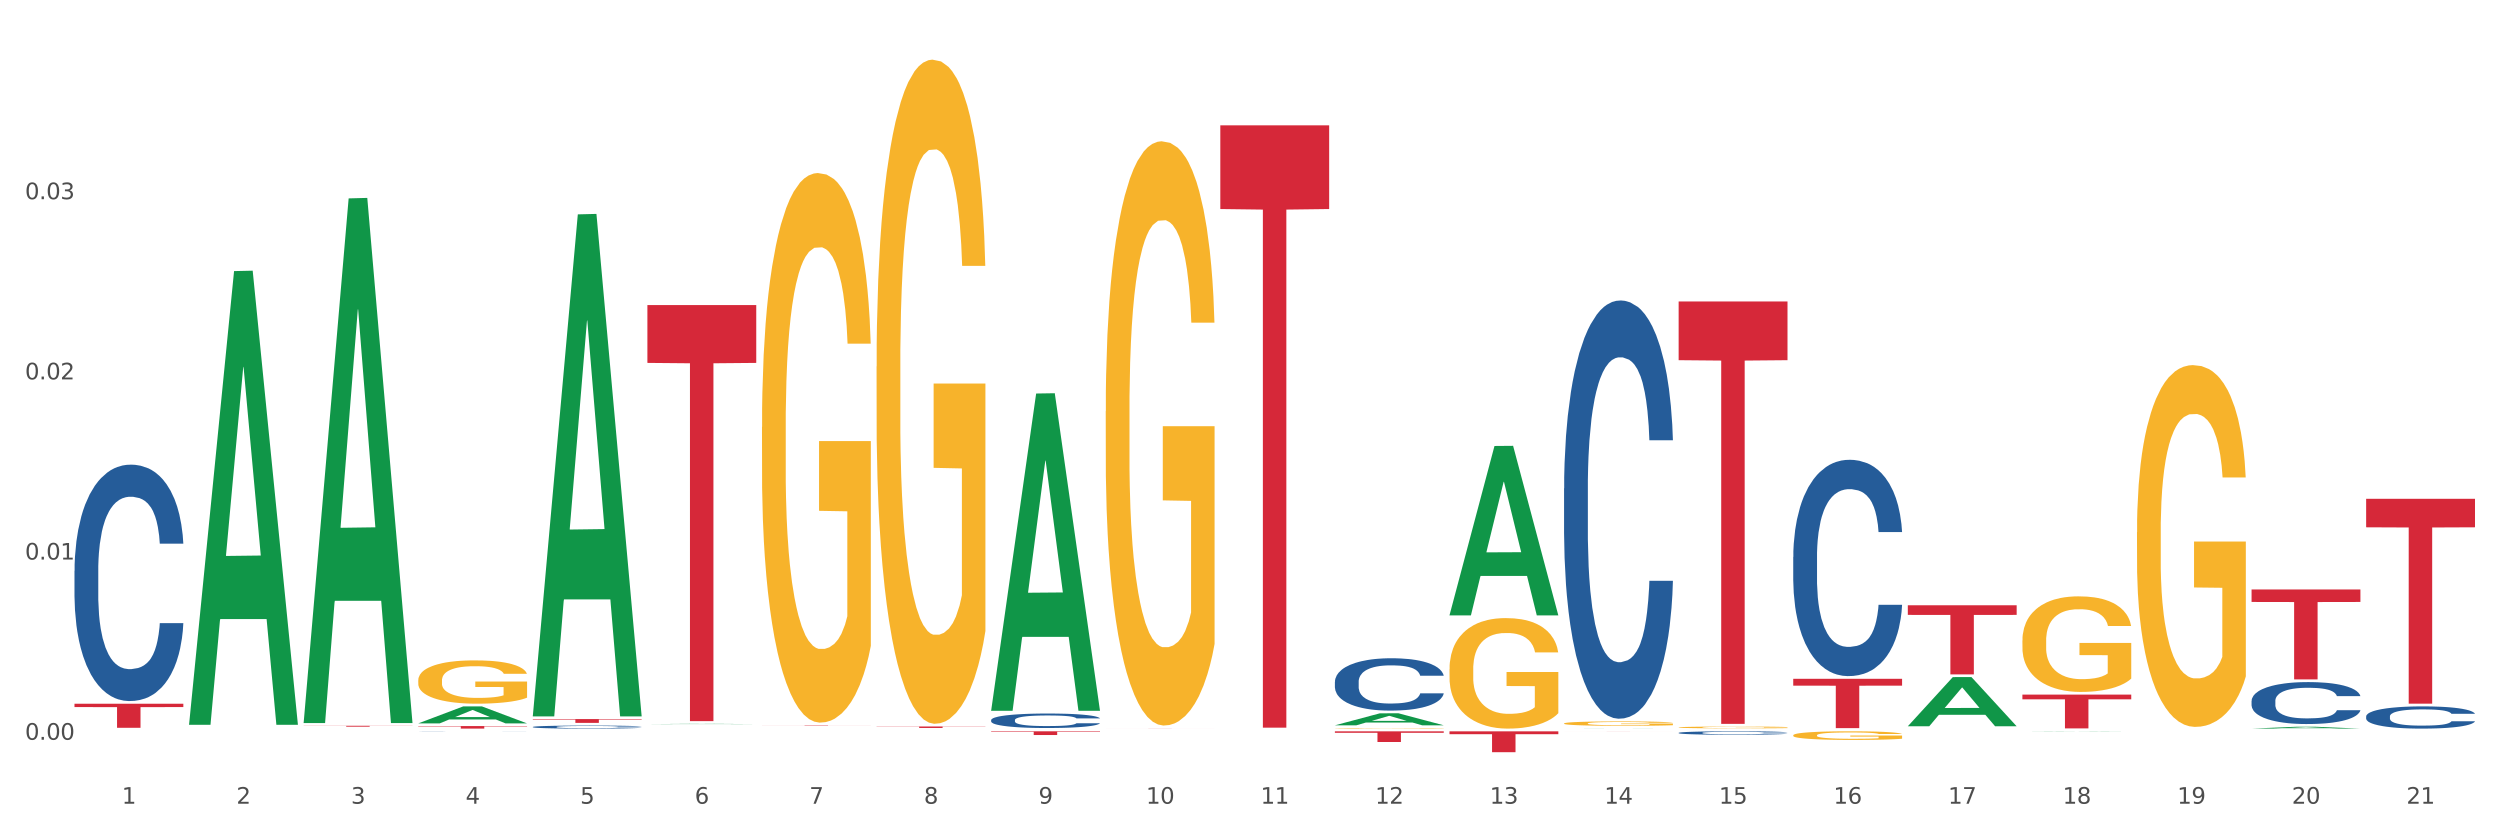 <?xml version="1.0" encoding="utf-8" standalone="no"?>
<!DOCTYPE svg PUBLIC "-//W3C//DTD SVG 1.1//EN"
  "http://www.w3.org/Graphics/SVG/1.1/DTD/svg11.dtd">
<svg xmlns:xlink="http://www.w3.org/1999/xlink" width="1080pt" height="360pt" viewBox="0 0 1080 360" xmlns="http://www.w3.org/2000/svg" version="1.1">
 <rect x="0" y="0" width="1080" height="360" fill="#333333" stroke="none"/>
 <defs>
  <style type="text/css">*{stroke-linejoin: round; stroke-linecap: butt}</style>
 </defs>
 <g id="figure_1">
  <g id="patch_1">
   <path d="M 0 360 
L 1080 360 
L 1080 0 
L 0 0 
z
" style="fill: #ffffff; stroke: #ffffff; stroke-linejoin: miter"/>
  </g>
  <g id="axes_1">
   <g id="matplotlib.axis_1">
    <g id="xtick_1">
     <g id="text_1">
      <!-- 1 -->
      <g style="fill: #4d4d4d" transform="translate(52.633 347.204) scale(0.096 -0.096)">
       <defs>
        <path id="DejaVuSans-31" d="M 794 531 
L 1825 531 
L 1825 4091 
L 703 3866 
L 703 4441 
L 1819 4666 
L 2450 4666 
L 2450 531 
L 3481 531 
L 3481 0 
L 794 0 
L 794 531 
z
" transform="scale(0.016)"/>
       </defs>
       <use xlink:href="#DejaVuSans-31"/>
      </g>
     </g>
    </g>
    <g id="xtick_2">
     <g id="text_2">
      <!-- 2 -->
      <g style="fill: #4d4d4d" transform="translate(102.133 347.204) scale(0.096 -0.096)">
       <defs>
        <path id="DejaVuSans-32" d="M 1228 531 
L 3431 531 
L 3431 0 
L 469 0 
L 469 531 
Q 828 903 1448 1529 
Q 2069 2156 2228 2338 
Q 2531 2678 2651 2914 
Q 2772 3150 2772 3378 
Q 2772 3750 2511 3984 
Q 2250 4219 1831 4219 
Q 1534 4219 1204 4116 
Q 875 4013 500 3803 
L 500 4441 
Q 881 4594 1212 4672 
Q 1544 4750 1819 4750 
Q 2544 4750 2975 4387 
Q 3406 4025 3406 3419 
Q 3406 3131 3298 2873 
Q 3191 2616 2906 2266 
Q 2828 2175 2409 1742 
Q 1991 1309 1228 531 
z
" transform="scale(0.016)"/>
       </defs>
       <use xlink:href="#DejaVuSans-32"/>
      </g>
     </g>
    </g>
    <g id="xtick_3">
     <g id="text_3">
      <!-- 3 -->
      <g style="fill: #4d4d4d" transform="translate(151.633 347.204) scale(0.096 -0.096)">
       <defs>
        <path id="DejaVuSans-33" d="M 2597 2516 
Q 3050 2419 3304 2112 
Q 3559 1806 3559 1356 
Q 3559 666 3084 287 
Q 2609 -91 1734 -91 
Q 1441 -91 1130 -33 
Q 819 25 488 141 
L 488 750 
Q 750 597 1062 519 
Q 1375 441 1716 441 
Q 2309 441 2620 675 
Q 2931 909 2931 1356 
Q 2931 1769 2642 2001 
Q 2353 2234 1838 2234 
L 1294 2234 
L 1294 2753 
L 1863 2753 
Q 2328 2753 2575 2939 
Q 2822 3125 2822 3475 
Q 2822 3834 2567 4026 
Q 2313 4219 1838 4219 
Q 1578 4219 1281 4162 
Q 984 4106 628 3988 
L 628 4550 
Q 988 4650 1302 4700 
Q 1616 4750 1894 4750 
Q 2613 4750 3031 4423 
Q 3450 4097 3450 3541 
Q 3450 3153 3228 2886 
Q 3006 2619 2597 2516 
z
" transform="scale(0.016)"/>
       </defs>
       <use xlink:href="#DejaVuSans-33"/>
      </g>
     </g>
    </g>
    <g id="xtick_4">
     <g id="text_4">
      <!-- 4 -->
      <g style="fill: #4d4d4d" transform="translate(201.133 347.204) scale(0.096 -0.096)">
       <defs>
        <path id="DejaVuSans-34" d="M 2419 4116 
L 825 1625 
L 2419 1625 
L 2419 4116 
z
M 2253 4666 
L 3047 4666 
L 3047 1625 
L 3713 1625 
L 3713 1100 
L 3047 1100 
L 3047 0 
L 2419 0 
L 2419 1100 
L 313 1100 
L 313 1709 
L 2253 4666 
z
" transform="scale(0.016)"/>
       </defs>
       <use xlink:href="#DejaVuSans-34"/>
      </g>
     </g>
    </g>
    <g id="xtick_5">
     <g id="text_5">
      <!-- 5 -->
      <g style="fill: #4d4d4d" transform="translate(250.633 347.204) scale(0.096 -0.096)">
       <defs>
        <path id="DejaVuSans-35" d="M 691 4666 
L 3169 4666 
L 3169 4134 
L 1269 4134 
L 1269 2991 
Q 1406 3038 1543 3061 
Q 1681 3084 1819 3084 
Q 2600 3084 3056 2656 
Q 3513 2228 3513 1497 
Q 3513 744 3044 326 
Q 2575 -91 1722 -91 
Q 1428 -91 1123 -41 
Q 819 9 494 109 
L 494 744 
Q 775 591 1075 516 
Q 1375 441 1709 441 
Q 2250 441 2565 725 
Q 2881 1009 2881 1497 
Q 2881 1984 2565 2268 
Q 2250 2553 1709 2553 
Q 1456 2553 1204 2497 
Q 953 2441 691 2322 
L 691 4666 
z
" transform="scale(0.016)"/>
       </defs>
       <use xlink:href="#DejaVuSans-35"/>
      </g>
     </g>
    </g>
    <g id="xtick_6">
     <g id="text_6">
      <!-- 6 -->
      <g style="fill: #4d4d4d" transform="translate(300.134 347.204) scale(0.096 -0.096)">
       <defs>
        <path id="DejaVuSans-36" d="M 2113 2584 
Q 1688 2584 1439 2293 
Q 1191 2003 1191 1497 
Q 1191 994 1439 701 
Q 1688 409 2113 409 
Q 2538 409 2786 701 
Q 3034 994 3034 1497 
Q 3034 2003 2786 2293 
Q 2538 2584 2113 2584 
z
M 3366 4563 
L 3366 3988 
Q 3128 4100 2886 4159 
Q 2644 4219 2406 4219 
Q 1781 4219 1451 3797 
Q 1122 3375 1075 2522 
Q 1259 2794 1537 2939 
Q 1816 3084 2150 3084 
Q 2853 3084 3261 2657 
Q 3669 2231 3669 1497 
Q 3669 778 3244 343 
Q 2819 -91 2113 -91 
Q 1303 -91 875 529 
Q 447 1150 447 2328 
Q 447 3434 972 4092 
Q 1497 4750 2381 4750 
Q 2619 4750 2861 4703 
Q 3103 4656 3366 4563 
z
" transform="scale(0.016)"/>
       </defs>
       <use xlink:href="#DejaVuSans-36"/>
      </g>
     </g>
    </g>
    <g id="xtick_7">
     <g id="text_7">
      <!-- 7 -->
      <g style="fill: #4d4d4d" transform="translate(349.634 347.204) scale(0.096 -0.096)">
       <defs>
        <path id="DejaVuSans-37" d="M 525 4666 
L 3525 4666 
L 3525 4397 
L 1831 0 
L 1172 0 
L 2766 4134 
L 525 4134 
L 525 4666 
z
" transform="scale(0.016)"/>
       </defs>
       <use xlink:href="#DejaVuSans-37"/>
      </g>
     </g>
    </g>
    <g id="xtick_8">
     <g id="text_8">
      <!-- 8 -->
      <g style="fill: #4d4d4d" transform="translate(399.134 347.204) scale(0.096 -0.096)">
       <defs>
        <path id="DejaVuSans-38" d="M 2034 2216 
Q 1584 2216 1326 1975 
Q 1069 1734 1069 1313 
Q 1069 891 1326 650 
Q 1584 409 2034 409 
Q 2484 409 2743 651 
Q 3003 894 3003 1313 
Q 3003 1734 2745 1975 
Q 2488 2216 2034 2216 
z
M 1403 2484 
Q 997 2584 770 2862 
Q 544 3141 544 3541 
Q 544 4100 942 4425 
Q 1341 4750 2034 4750 
Q 2731 4750 3128 4425 
Q 3525 4100 3525 3541 
Q 3525 3141 3298 2862 
Q 3072 2584 2669 2484 
Q 3125 2378 3379 2068 
Q 3634 1759 3634 1313 
Q 3634 634 3220 271 
Q 2806 -91 2034 -91 
Q 1263 -91 848 271 
Q 434 634 434 1313 
Q 434 1759 690 2068 
Q 947 2378 1403 2484 
z
M 1172 3481 
Q 1172 3119 1398 2916 
Q 1625 2713 2034 2713 
Q 2441 2713 2670 2916 
Q 2900 3119 2900 3481 
Q 2900 3844 2670 4047 
Q 2441 4250 2034 4250 
Q 1625 4250 1398 4047 
Q 1172 3844 1172 3481 
z
" transform="scale(0.016)"/>
       </defs>
       <use xlink:href="#DejaVuSans-38"/>
      </g>
     </g>
    </g>
    <g id="xtick_9">
     <g id="text_9">
      <!-- 9 -->
      <g style="fill: #4d4d4d" transform="translate(448.634 347.204) scale(0.096 -0.096)">
       <defs>
        <path id="DejaVuSans-39" d="M 703 97 
L 703 672 
Q 941 559 1184 500 
Q 1428 441 1663 441 
Q 2288 441 2617 861 
Q 2947 1281 2994 2138 
Q 2813 1869 2534 1725 
Q 2256 1581 1919 1581 
Q 1219 1581 811 2004 
Q 403 2428 403 3163 
Q 403 3881 828 4315 
Q 1253 4750 1959 4750 
Q 2769 4750 3195 4129 
Q 3622 3509 3622 2328 
Q 3622 1225 3098 567 
Q 2575 -91 1691 -91 
Q 1453 -91 1209 -44 
Q 966 3 703 97 
z
M 1959 2075 
Q 2384 2075 2632 2365 
Q 2881 2656 2881 3163 
Q 2881 3666 2632 3958 
Q 2384 4250 1959 4250 
Q 1534 4250 1286 3958 
Q 1038 3666 1038 3163 
Q 1038 2656 1286 2365 
Q 1534 2075 1959 2075 
z
" transform="scale(0.016)"/>
       </defs>
       <use xlink:href="#DejaVuSans-39"/>
      </g>
     </g>
    </g>
    <g id="xtick_10">
     <g id="text_10">
      <!-- 10 -->
      <g style="fill: #4d4d4d" transform="translate(495.079 347.204) scale(0.096 -0.096)">
       <defs>
        <path id="DejaVuSans-30" d="M 2034 4250 
Q 1547 4250 1301 3770 
Q 1056 3291 1056 2328 
Q 1056 1369 1301 889 
Q 1547 409 2034 409 
Q 2525 409 2770 889 
Q 3016 1369 3016 2328 
Q 3016 3291 2770 3770 
Q 2525 4250 2034 4250 
z
M 2034 4750 
Q 2819 4750 3233 4129 
Q 3647 3509 3647 2328 
Q 3647 1150 3233 529 
Q 2819 -91 2034 -91 
Q 1250 -91 836 529 
Q 422 1150 422 2328 
Q 422 3509 836 4129 
Q 1250 4750 2034 4750 
z
" transform="scale(0.016)"/>
       </defs>
       <use xlink:href="#DejaVuSans-31"/>
       <use xlink:href="#DejaVuSans-30" transform="translate(63.623 0)"/>
      </g>
     </g>
    </g>
    <g id="xtick_11">
     <g id="text_11">
      <!-- 11 -->
      <g style="fill: #4d4d4d" transform="translate(544.58 347.204) scale(0.096 -0.096)">
       <use xlink:href="#DejaVuSans-31"/>
       <use xlink:href="#DejaVuSans-31" transform="translate(63.623 0)"/>
      </g>
     </g>
    </g>
    <g id="xtick_12">
     <g id="text_12">
      <!-- 12 -->
      <g style="fill: #4d4d4d" transform="translate(594.08 347.204) scale(0.096 -0.096)">
       <use xlink:href="#DejaVuSans-31"/>
       <use xlink:href="#DejaVuSans-32" transform="translate(63.623 0)"/>
      </g>
     </g>
    </g>
    <g id="xtick_13">
     <g id="text_13">
      <!-- 13 -->
      <g style="fill: #4d4d4d" transform="translate(643.58 347.204) scale(0.096 -0.096)">
       <use xlink:href="#DejaVuSans-31"/>
       <use xlink:href="#DejaVuSans-33" transform="translate(63.623 0)"/>
      </g>
     </g>
    </g>
    <g id="xtick_14">
     <g id="text_14">
      <!-- 14 -->
      <g style="fill: #4d4d4d" transform="translate(693.08 347.204) scale(0.096 -0.096)">
       <use xlink:href="#DejaVuSans-31"/>
       <use xlink:href="#DejaVuSans-34" transform="translate(63.623 0)"/>
      </g>
     </g>
    </g>
    <g id="xtick_15">
     <g id="text_15">
      <!-- 15 -->
      <g style="fill: #4d4d4d" transform="translate(742.58 347.204) scale(0.096 -0.096)">
       <use xlink:href="#DejaVuSans-31"/>
       <use xlink:href="#DejaVuSans-35" transform="translate(63.623 0)"/>
      </g>
     </g>
    </g>
    <g id="xtick_16">
     <g id="text_16">
      <!-- 16 -->
      <g style="fill: #4d4d4d" transform="translate(792.08 347.204) scale(0.096 -0.096)">
       <use xlink:href="#DejaVuSans-31"/>
       <use xlink:href="#DejaVuSans-36" transform="translate(63.623 0)"/>
      </g>
     </g>
    </g>
    <g id="xtick_17">
     <g id="text_17">
      <!-- 17 -->
      <g style="fill: #4d4d4d" transform="translate(841.58 347.204) scale(0.096 -0.096)">
       <use xlink:href="#DejaVuSans-31"/>
       <use xlink:href="#DejaVuSans-37" transform="translate(63.623 0)"/>
      </g>
     </g>
    </g>
    <g id="xtick_18">
     <g id="text_18">
      <!-- 18 -->
      <g style="fill: #4d4d4d" transform="translate(891.08 347.204) scale(0.096 -0.096)">
       <use xlink:href="#DejaVuSans-31"/>
       <use xlink:href="#DejaVuSans-38" transform="translate(63.623 0)"/>
      </g>
     </g>
    </g>
    <g id="xtick_19">
     <g id="text_19">
      <!-- 19 -->
      <g style="fill: #4d4d4d" transform="translate(940.58 347.204) scale(0.096 -0.096)">
       <use xlink:href="#DejaVuSans-31"/>
       <use xlink:href="#DejaVuSans-39" transform="translate(63.623 0)"/>
      </g>
     </g>
    </g>
    <g id="xtick_20">
     <g id="text_20">
      <!-- 20 -->
      <g style="fill: #4d4d4d" transform="translate(990.08 347.204) scale(0.096 -0.096)">
       <use xlink:href="#DejaVuSans-32"/>
       <use xlink:href="#DejaVuSans-30" transform="translate(63.623 0)"/>
      </g>
     </g>
    </g>
    <g id="xtick_21">
     <g id="text_21">
      <!-- 21 -->
      <g style="fill: #4d4d4d" transform="translate(1039.58 347.204) scale(0.096 -0.096)">
       <use xlink:href="#DejaVuSans-32"/>
       <use xlink:href="#DejaVuSans-31" transform="translate(63.623 0)"/>
      </g>
     </g>
    </g>
    <g id="xtick_22"/>
    <g id="xtick_23"/>
    <g id="xtick_24"/>
    <g id="xtick_25"/>
    <g id="xtick_26"/>
    <g id="xtick_27"/>
    <g id="xtick_28"/>
    <g id="xtick_29"/>
    <g id="xtick_30"/>
    <g id="xtick_31"/>
    <g id="xtick_32"/>
    <g id="xtick_33"/>
    <g id="xtick_34"/>
    <g id="xtick_35"/>
    <g id="xtick_36"/>
    <g id="xtick_37"/>
    <g id="xtick_38"/>
    <g id="xtick_39"/>
    <g id="xtick_40"/>
    <g id="xtick_41"/>
   </g>
   <g id="matplotlib.axis_2">
    <g id="ytick_1">
     <g id="text_22">
      <!-- 0.00 -->
      <g style="fill: #4d4d4d" transform="translate(10.8 319.569) scale(0.096 -0.096)">
       <defs>
        <path id="DejaVuSans-2e" d="M 684 794 
L 1344 794 
L 1344 0 
L 684 0 
L 684 794 
z
" transform="scale(0.016)"/>
       </defs>
       <use xlink:href="#DejaVuSans-30"/>
       <use xlink:href="#DejaVuSans-2e" transform="translate(63.623 0)"/>
       <use xlink:href="#DejaVuSans-30" transform="translate(95.41 0)"/>
       <use xlink:href="#DejaVuSans-30" transform="translate(159.033 0)"/>
      </g>
     </g>
    </g>
    <g id="ytick_2">
     <g id="text_23">
      <!-- 0.01 -->
      <g style="fill: #4d4d4d" transform="translate(10.8 241.733) scale(0.096 -0.096)">
       <use xlink:href="#DejaVuSans-30"/>
       <use xlink:href="#DejaVuSans-2e" transform="translate(63.623 0)"/>
       <use xlink:href="#DejaVuSans-30" transform="translate(95.41 0)"/>
       <use xlink:href="#DejaVuSans-31" transform="translate(159.033 0)"/>
      </g>
     </g>
    </g>
    <g id="ytick_3">
     <g id="text_24">
      <!-- 0.02 -->
      <g style="fill: #4d4d4d" transform="translate(10.8 163.897) scale(0.096 -0.096)">
       <use xlink:href="#DejaVuSans-30"/>
       <use xlink:href="#DejaVuSans-2e" transform="translate(63.623 0)"/>
       <use xlink:href="#DejaVuSans-30" transform="translate(95.41 0)"/>
       <use xlink:href="#DejaVuSans-32" transform="translate(159.033 0)"/>
      </g>
     </g>
    </g>
    <g id="ytick_4">
     <g id="text_25">
      <!-- 0.03 -->
      <g style="fill: #4d4d4d" transform="translate(10.8 86.061) scale(0.096 -0.096)">
       <use xlink:href="#DejaVuSans-30"/>
       <use xlink:href="#DejaVuSans-2e" transform="translate(63.623 0)"/>
       <use xlink:href="#DejaVuSans-30" transform="translate(95.41 0)"/>
       <use xlink:href="#DejaVuSans-33" transform="translate(159.033 0)"/>
      </g>
     </g>
    </g>
    <g id="ytick_5"/>
    <g id="ytick_6"/>
    <g id="ytick_7"/>
    <g id="ytick_8"/>
   </g>
   <g id="PolyCollection_1">
    <path d="M 81.675 312.754 
L 81.723 312.569 
L 101.115 117.115 
L 109.163 116.931 
L 128.7 313.122 
L 119.392 313.122 
L 115.174 267.436 
L 95.152 267.436 
L 95.007 268.173 
L 90.935 313.122 
L 81.675 313.122 
L 81.675 312.754 
L 97.673 240.172 
L 112.653 239.988 
L 105.236 158.748 
L 105.139 158.38 
L 105.042 158.932 
L 97.625 239.988 
L 97.673 240.172 
L 81.675 312.754 
z
" clip-path="url(#p27e35a6fe0)" style="fill: #109648"/>
    <path d="M 725.175 314.236 
L 725.231 314.235 
L 725.231 314.21 
L 725.342 314.188 
L 725.897 314.135 
L 726.73 314.092 
L 727.34 314.069 
L 727.951 314.05 
L 728.673 314.031 
L 729.561 314.011 
L 731.171 313.982 
L 732.17 313.967 
L 733.392 313.952 
L 735.613 313.929 
L 737.223 313.917 
L 738.888 313.906 
L 741.609 313.894 
L 743.385 313.888 
L 745.273 313.884 
L 747.549 313.881 
L 749.27 313.88 
L 753.046 313.882 
L 756.266 313.889 
L 757.82 313.894 
L 759.819 313.902 
L 760.874 313.908 
L 762.595 313.919 
L 764.372 313.934 
L 765.593 313.946 
L 767.425 313.97 
L 768.813 313.994 
L 770.09 314.024 
L 770.756 314.044 
L 771.256 314.063 
L 771.7 314.085 
L 772.144 314.119 
L 762.151 314.119 
L 761.762 314.095 
L 761.152 314.071 
L 760.263 314.049 
L 759.486 314.035 
L 758.154 314.017 
L 756.932 314.006 
L 755.655 313.998 
L 754.101 313.991 
L 752.879 313.987 
L 751.158 313.984 
L 747.771 313.985 
L 745.495 313.991 
L 743.941 313.998 
L 742.941 314.004 
L 742.053 314.011 
L 741.054 314.021 
L 739.888 314.036 
L 739.055 314.049 
L 738.222 314.066 
L 737.556 314.083 
L 736.945 314.102 
L 736.445 314.124 
L 736.057 314.145 
L 735.724 314.172 
L 735.446 314.216 
L 735.446 314.313 
L 735.557 314.335 
L 735.835 314.363 
L 736.168 314.385 
L 736.723 314.411 
L 737.223 314.429 
L 738.167 314.454 
L 739.221 314.475 
L 740.054 314.489 
L 740.887 314.5 
L 742.331 314.515 
L 743.941 314.528 
L 745.329 314.536 
L 747.216 314.543 
L 748.493 314.546 
L 749.604 314.547 
L 752.324 314.547 
L 754.267 314.545 
L 756.432 314.54 
L 758.098 314.534 
L 759.486 314.526 
L 761.041 314.513 
L 762.04 314.501 
L 762.04 314.354 
L 749.826 314.354 
L 749.826 314.256 
L 772.2 314.256 
L 772.2 314.543 
L 771.256 314.558 
L 770.201 314.571 
L 769.091 314.583 
L 767.425 314.598 
L 765.427 314.612 
L 763.65 314.622 
L 761.762 314.63 
L 759.542 314.638 
L 756.655 314.645 
L 754.878 314.648 
L 752.657 314.65 
L 750.048 314.65 
L 747.771 314.649 
L 745.551 314.645 
L 743.219 314.639 
L 740.943 314.63 
L 739.221 314.621 
L 737.5 314.61 
L 735.668 314.595 
L 734.225 314.581 
L 733.114 314.568 
L 731.893 314.552 
L 730.56 314.531 
L 729.561 314.512 
L 728.673 314.492 
L 727.729 314.467 
L 727.063 314.445 
L 726.396 314.418 
L 726.008 314.397 
L 725.564 314.365 
L 725.231 314.321 
L 725.175 314.236 
z
" clip-path="url(#p27e35a6fe0)" style="fill: #f7b32b"/>
    <path d="M 675.675 312.53 
L 675.731 312.528 
L 675.731 312.465 
L 675.842 312.411 
L 676.397 312.281 
L 677.23 312.173 
L 677.84 312.115 
L 678.451 312.068 
L 679.173 312.021 
L 680.061 311.972 
L 681.671 311.901 
L 682.67 311.864 
L 683.892 311.826 
L 686.113 311.77 
L 687.723 311.739 
L 689.388 311.713 
L 692.109 311.681 
L 693.885 311.668 
L 695.773 311.657 
L 698.049 311.65 
L 699.77 311.648 
L 703.546 311.654 
L 706.766 311.669 
L 708.32 311.681 
L 710.319 311.702 
L 711.374 311.716 
L 713.095 311.744 
L 714.872 311.781 
L 716.093 311.812 
L 717.925 311.871 
L 719.313 311.931 
L 720.59 312.004 
L 721.256 312.054 
L 721.756 312.101 
L 722.2 312.155 
L 722.644 312.24 
L 712.651 312.24 
L 712.262 312.18 
L 711.652 312.122 
L 710.763 312.066 
L 709.986 312.032 
L 708.654 311.988 
L 707.432 311.96 
L 706.155 311.939 
L 704.601 311.922 
L 703.379 311.913 
L 701.658 311.906 
L 698.271 311.908 
L 695.995 311.922 
L 694.441 311.939 
L 693.441 311.955 
L 692.553 311.972 
L 691.554 311.997 
L 690.388 312.033 
L 689.555 312.066 
L 688.722 312.108 
L 688.056 312.15 
L 687.445 312.199 
L 686.945 312.251 
L 686.557 312.305 
L 686.224 312.371 
L 685.946 312.481 
L 685.946 312.719 
L 686.057 312.773 
L 686.335 312.845 
L 686.668 312.899 
L 687.223 312.963 
L 687.723 313.007 
L 688.667 313.069 
L 689.721 313.122 
L 690.554 313.155 
L 691.387 313.183 
L 692.831 313.221 
L 694.441 313.252 
L 695.829 313.271 
L 697.716 313.289 
L 698.993 313.296 
L 700.104 313.299 
L 702.824 313.299 
L 704.767 313.294 
L 706.932 313.282 
L 708.598 313.266 
L 709.986 313.247 
L 711.541 313.216 
L 712.54 313.186 
L 712.54 312.822 
L 700.326 312.82 
L 700.326 312.578 
L 722.7 312.578 
L 722.7 313.289 
L 721.756 313.325 
L 720.701 313.359 
L 719.591 313.388 
L 717.925 313.425 
L 715.927 313.46 
L 714.15 313.484 
L 712.262 313.505 
L 710.042 313.524 
L 707.155 313.541 
L 705.378 313.548 
L 703.157 313.554 
L 700.548 313.555 
L 698.271 313.552 
L 696.051 313.543 
L 693.719 313.527 
L 691.443 313.505 
L 689.721 313.482 
L 688 313.454 
L 686.168 313.418 
L 684.725 313.383 
L 683.614 313.352 
L 682.393 313.311 
L 681.06 313.259 
L 680.061 313.212 
L 679.173 313.163 
L 678.229 313.101 
L 677.563 313.047 
L 676.896 312.979 
L 676.508 312.928 
L 676.064 312.85 
L 675.731 312.74 
L 675.675 312.53 
z
" clip-path="url(#p27e35a6fe0)" style="fill: #f7b32b"/>
    <path d="M 626.175 289.08 
L 626.231 289.036 
L 626.231 287.467 
L 626.342 286.115 
L 626.897 282.845 
L 627.73 280.142 
L 628.34 278.703 
L 628.951 277.525 
L 629.673 276.348 
L 630.561 275.127 
L 632.171 273.34 
L 633.17 272.424 
L 634.392 271.465 
L 636.613 270.07 
L 638.223 269.285 
L 639.888 268.631 
L 642.609 267.846 
L 644.385 267.497 
L 646.273 267.235 
L 648.549 267.061 
L 650.27 267.017 
L 654.046 267.148 
L 657.266 267.541 
L 658.82 267.846 
L 660.819 268.369 
L 661.874 268.718 
L 663.595 269.416 
L 665.372 270.331 
L 666.593 271.116 
L 668.425 272.598 
L 669.813 274.081 
L 671.09 275.912 
L 671.756 277.177 
L 672.256 278.354 
L 672.7 279.706 
L 673.144 281.842 
L 663.151 281.842 
L 662.762 280.316 
L 662.152 278.877 
L 661.263 277.482 
L 660.486 276.61 
L 659.154 275.52 
L 657.932 274.822 
L 656.655 274.299 
L 655.101 273.863 
L 653.879 273.645 
L 652.158 273.471 
L 648.771 273.514 
L 646.495 273.863 
L 644.941 274.299 
L 643.941 274.691 
L 643.053 275.127 
L 642.054 275.738 
L 640.888 276.653 
L 640.055 277.482 
L 639.222 278.528 
L 638.556 279.575 
L 637.945 280.796 
L 637.445 282.104 
L 637.057 283.455 
L 636.724 285.112 
L 636.446 287.859 
L 636.446 293.832 
L 636.557 295.184 
L 636.835 296.972 
L 637.168 298.323 
L 637.723 299.937 
L 638.223 301.027 
L 639.167 302.596 
L 640.221 303.904 
L 641.054 304.733 
L 641.887 305.431 
L 643.331 306.39 
L 644.941 307.175 
L 646.329 307.654 
L 648.216 308.09 
L 649.493 308.265 
L 650.604 308.352 
L 653.324 308.352 
L 655.267 308.221 
L 657.432 307.916 
L 659.098 307.523 
L 660.486 307.044 
L 662.041 306.259 
L 663.04 305.518 
L 663.04 296.405 
L 650.826 296.361 
L 650.826 290.301 
L 673.2 290.301 
L 673.2 308.09 
L 672.256 309.006 
L 671.201 309.834 
L 670.091 310.576 
L 668.425 311.491 
L 666.427 312.363 
L 664.65 312.974 
L 662.762 313.497 
L 660.542 313.976 
L 657.655 314.412 
L 655.878 314.587 
L 653.657 314.718 
L 651.048 314.761 
L 648.771 314.674 
L 646.551 314.456 
L 644.219 314.064 
L 641.943 313.497 
L 640.221 312.93 
L 638.5 312.232 
L 636.668 311.317 
L 635.225 310.445 
L 634.114 309.66 
L 632.893 308.657 
L 631.56 307.349 
L 630.561 306.172 
L 629.673 304.951 
L 628.729 303.381 
L 628.063 302.03 
L 627.396 300.329 
L 627.008 299.065 
L 626.564 297.103 
L 626.231 294.356 
L 626.175 289.08 
z
" clip-path="url(#p27e35a6fe0)" style="fill: #f7b32b"/>
    <path d="M 576.675 314.621 
L 576.731 314.621 
L 576.731 314.612 
L 576.842 314.605 
L 577.397 314.587 
L 578.23 314.572 
L 578.84 314.564 
L 579.451 314.558 
L 580.173 314.552 
L 581.061 314.545 
L 582.671 314.535 
L 583.67 314.53 
L 584.892 314.525 
L 587.113 314.517 
L 588.723 314.513 
L 590.388 314.509 
L 593.109 314.505 
L 594.885 314.503 
L 596.773 314.502 
L 599.049 314.501 
L 600.77 314.501 
L 604.546 314.501 
L 607.766 314.503 
L 609.32 314.505 
L 611.319 314.508 
L 612.374 314.51 
L 614.095 314.514 
L 615.872 314.519 
L 617.093 314.523 
L 618.925 314.531 
L 620.313 314.539 
L 621.59 314.549 
L 622.256 314.556 
L 622.756 314.562 
L 623.2 314.57 
L 623.644 314.582 
L 613.651 314.582 
L 613.262 314.573 
L 612.652 314.565 
L 611.763 314.558 
L 610.986 314.553 
L 609.654 314.547 
L 608.432 314.543 
L 607.155 314.54 
L 605.601 314.538 
L 604.379 314.537 
L 602.658 314.536 
L 599.271 314.536 
L 596.995 314.538 
L 595.441 314.54 
L 594.441 314.542 
L 593.553 314.545 
L 592.554 314.548 
L 591.388 314.553 
L 590.555 314.558 
L 589.722 314.563 
L 589.056 314.569 
L 588.445 314.576 
L 587.945 314.583 
L 587.557 314.59 
L 587.224 314.599 
L 586.946 314.614 
L 586.946 314.647 
L 587.057 314.654 
L 587.335 314.664 
L 587.668 314.672 
L 588.223 314.68 
L 588.723 314.686 
L 589.667 314.695 
L 590.721 314.702 
L 591.554 314.707 
L 592.387 314.71 
L 593.831 314.716 
L 595.441 314.72 
L 596.829 314.722 
L 598.716 314.725 
L 599.993 314.726 
L 601.104 314.726 
L 603.824 314.726 
L 605.767 314.726 
L 607.932 314.724 
L 609.598 314.722 
L 610.986 314.719 
L 612.541 314.715 
L 613.54 314.711 
L 613.54 314.661 
L 601.326 314.661 
L 601.326 314.628 
L 623.7 314.628 
L 623.7 314.725 
L 622.756 314.73 
L 621.701 314.734 
L 620.591 314.738 
L 618.925 314.743 
L 616.927 314.748 
L 615.15 314.752 
L 613.262 314.754 
L 611.042 314.757 
L 608.155 314.759 
L 606.378 314.76 
L 604.157 314.761 
L 601.548 314.761 
L 599.271 314.761 
L 597.051 314.76 
L 594.719 314.757 
L 592.443 314.754 
L 590.721 314.751 
L 589 314.747 
L 587.168 314.742 
L 585.725 314.738 
L 584.614 314.733 
L 583.393 314.728 
L 582.06 314.721 
L 581.061 314.714 
L 580.173 314.708 
L 579.229 314.699 
L 578.563 314.692 
L 577.896 314.682 
L 577.508 314.676 
L 577.064 314.665 
L 576.731 314.65 
L 576.675 314.621 
z
" clip-path="url(#p27e35a6fe0)" style="fill: #f7b32b"/>
    <path d="M 477.675 177.664 
L 477.731 177.434 
L 477.731 169.135 
L 477.842 161.989 
L 478.397 144.7 
L 479.23 130.408 
L 479.84 122.801 
L 480.451 116.577 
L 481.173 110.354 
L 482.061 103.899 
L 483.671 94.448 
L 484.67 89.607 
L 485.892 84.536 
L 488.113 77.159 
L 489.723 73.01 
L 491.388 69.552 
L 494.109 65.403 
L 495.885 63.559 
L 497.773 62.176 
L 500.049 61.254 
L 501.77 61.023 
L 505.546 61.715 
L 508.766 63.789 
L 510.32 65.403 
L 512.319 68.169 
L 513.374 70.013 
L 515.095 73.702 
L 516.872 78.542 
L 518.093 82.692 
L 519.925 90.529 
L 521.313 98.367 
L 522.59 108.048 
L 523.256 114.733 
L 523.756 120.957 
L 524.2 128.103 
L 524.644 139.399 
L 514.651 139.399 
L 514.262 131.33 
L 513.652 123.723 
L 512.763 116.347 
L 511.986 111.737 
L 510.654 105.974 
L 509.432 102.285 
L 508.155 99.519 
L 506.601 97.214 
L 505.379 96.062 
L 503.658 95.139 
L 500.271 95.37 
L 497.995 97.214 
L 496.441 99.519 
L 495.441 101.594 
L 494.553 103.899 
L 493.554 107.126 
L 492.388 111.967 
L 491.555 116.347 
L 490.722 121.879 
L 490.056 127.412 
L 489.445 133.866 
L 488.945 140.782 
L 488.557 147.928 
L 488.224 156.687 
L 487.946 171.21 
L 487.946 202.79 
L 488.057 209.936 
L 488.335 219.387 
L 488.668 226.533 
L 489.223 235.063 
L 489.723 240.825 
L 490.667 249.124 
L 491.721 256.039 
L 492.554 260.419 
L 493.387 264.108 
L 494.831 269.179 
L 496.441 273.328 
L 497.829 275.864 
L 499.716 278.169 
L 500.993 279.091 
L 502.104 279.552 
L 504.824 279.552 
L 506.767 278.861 
L 508.932 277.247 
L 510.598 275.172 
L 511.986 272.637 
L 513.541 268.487 
L 514.54 264.569 
L 514.54 216.391 
L 502.326 216.16 
L 502.326 184.119 
L 524.7 184.119 
L 524.7 278.169 
L 523.756 283.01 
L 522.701 287.39 
L 521.591 291.308 
L 519.925 296.149 
L 517.927 300.76 
L 516.15 303.987 
L 514.262 306.753 
L 512.042 309.289 
L 509.155 311.594 
L 507.378 312.516 
L 505.157 313.207 
L 502.548 313.438 
L 500.271 312.977 
L 498.051 311.824 
L 495.719 309.75 
L 493.443 306.753 
L 491.721 303.756 
L 490 300.068 
L 488.168 295.227 
L 486.725 290.617 
L 485.614 286.468 
L 484.393 281.166 
L 483.06 274.25 
L 482.061 268.026 
L 481.173 261.572 
L 480.229 253.273 
L 479.563 246.127 
L 478.896 237.137 
L 478.508 230.452 
L 478.064 220.079 
L 477.731 205.557 
L 477.675 177.664 
z
" clip-path="url(#p27e35a6fe0)" style="fill: #f7b32b"/>
    <path d="M 378.675 158.347 
L 378.731 158.085 
L 378.731 148.652 
L 378.842 140.529 
L 379.397 120.877 
L 380.23 104.631 
L 380.84 95.984 
L 381.451 88.909 
L 382.173 81.834 
L 383.061 74.497 
L 384.671 63.754 
L 385.67 58.251 
L 386.892 52.487 
L 389.113 44.102 
L 390.723 39.385 
L 392.388 35.455 
L 395.109 30.738 
L 396.885 28.642 
L 398.773 27.07 
L 401.049 26.022 
L 402.77 25.759 
L 406.546 26.546 
L 409.766 28.904 
L 411.32 30.738 
L 413.319 33.882 
L 414.374 35.979 
L 416.095 40.171 
L 417.872 45.674 
L 419.093 50.39 
L 420.925 59.299 
L 422.313 68.208 
L 423.59 79.214 
L 424.256 86.813 
L 424.756 93.887 
L 425.2 102.01 
L 425.644 114.85 
L 415.651 114.85 
L 415.262 105.679 
L 414.652 97.032 
L 413.763 88.647 
L 412.986 83.406 
L 411.654 76.855 
L 410.432 72.663 
L 409.155 69.519 
L 407.601 66.898 
L 406.379 65.588 
L 404.658 64.54 
L 401.271 64.802 
L 398.995 66.898 
L 397.441 69.519 
L 396.441 71.877 
L 395.553 74.497 
L 394.554 78.166 
L 393.388 83.668 
L 392.555 88.647 
L 391.722 94.936 
L 391.056 101.224 
L 390.445 108.561 
L 389.945 116.422 
L 389.557 124.545 
L 389.224 134.502 
L 388.946 151.01 
L 388.946 186.908 
L 389.057 195.031 
L 389.335 205.775 
L 389.668 213.897 
L 390.223 223.593 
L 390.723 230.143 
L 391.667 239.576 
L 392.721 247.437 
L 393.554 252.416 
L 394.387 256.608 
L 395.831 262.373 
L 397.441 267.09 
L 398.829 269.972 
L 400.716 272.592 
L 401.993 273.64 
L 403.104 274.165 
L 405.824 274.165 
L 407.767 273.378 
L 409.932 271.544 
L 411.598 269.186 
L 412.986 266.304 
L 414.541 261.587 
L 415.54 257.133 
L 415.54 202.368 
L 403.326 202.106 
L 403.326 165.684 
L 425.7 165.684 
L 425.7 272.592 
L 424.756 278.095 
L 423.701 283.074 
L 422.591 287.528 
L 420.925 293.031 
L 418.927 298.271 
L 417.15 301.94 
L 415.262 305.084 
L 413.042 307.966 
L 410.155 310.587 
L 408.378 311.635 
L 406.157 312.421 
L 403.548 312.683 
L 401.271 312.159 
L 399.051 310.849 
L 396.719 308.491 
L 394.443 305.084 
L 392.721 301.678 
L 391 297.485 
L 389.168 291.983 
L 387.725 286.742 
L 386.614 282.025 
L 385.393 275.999 
L 384.06 268.138 
L 383.061 261.063 
L 382.173 253.726 
L 381.229 244.293 
L 380.563 236.17 
L 379.896 225.951 
L 379.508 218.352 
L 379.064 206.561 
L 378.731 190.053 
L 378.675 158.347 
z
" clip-path="url(#p27e35a6fe0)" style="fill: #f7b32b"/>
    <path d="M 329.175 184.461 
L 329.231 184.244 
L 329.231 176.438 
L 329.342 169.717 
L 329.897 153.454 
L 330.73 140.011 
L 331.34 132.855 
L 331.951 127.001 
L 332.673 121.146 
L 333.561 115.075 
L 335.171 106.185 
L 336.17 101.631 
L 337.392 96.861 
L 339.613 89.922 
L 341.223 86.019 
L 342.888 82.767 
L 345.609 78.864 
L 347.385 77.129 
L 349.273 75.828 
L 351.549 74.961 
L 353.27 74.744 
L 357.046 75.394 
L 360.266 77.346 
L 361.82 78.864 
L 363.819 81.466 
L 364.874 83.2 
L 366.595 86.67 
L 368.372 91.223 
L 369.593 95.126 
L 371.425 102.498 
L 372.813 109.871 
L 374.09 118.978 
L 374.756 125.266 
L 375.256 131.12 
L 375.7 137.842 
L 376.144 148.467 
L 366.151 148.467 
L 365.762 140.878 
L 365.152 133.722 
L 364.263 126.784 
L 363.486 122.447 
L 362.154 117.026 
L 360.932 113.557 
L 359.655 110.955 
L 358.101 108.787 
L 356.879 107.702 
L 355.158 106.835 
L 351.771 107.052 
L 349.495 108.787 
L 347.941 110.955 
L 346.941 112.906 
L 346.053 115.075 
L 345.054 118.11 
L 343.888 122.664 
L 343.055 126.784 
L 342.222 131.988 
L 341.556 137.192 
L 340.945 143.263 
L 340.445 149.768 
L 340.057 156.49 
L 339.724 164.729 
L 339.446 178.39 
L 339.446 208.096 
L 339.557 214.818 
L 339.835 223.708 
L 340.168 230.43 
L 340.723 238.452 
L 341.223 243.873 
L 342.167 251.679 
L 343.221 258.184 
L 344.054 262.304 
L 344.887 265.773 
L 346.331 270.544 
L 347.941 274.447 
L 349.329 276.832 
L 351.216 279 
L 352.493 279.867 
L 353.604 280.301 
L 356.324 280.301 
L 358.267 279.651 
L 360.432 278.133 
L 362.098 276.181 
L 363.486 273.796 
L 365.041 269.893 
L 366.04 266.207 
L 366.04 220.889 
L 353.826 220.672 
L 353.826 190.532 
L 376.2 190.532 
L 376.2 279 
L 375.256 283.554 
L 374.201 287.673 
L 373.091 291.36 
L 371.425 295.913 
L 369.427 300.25 
L 367.65 303.285 
L 365.762 305.887 
L 363.542 308.273 
L 360.655 310.441 
L 358.878 311.308 
L 356.657 311.959 
L 354.048 312.176 
L 351.771 311.742 
L 349.551 310.658 
L 347.219 308.706 
L 344.943 305.887 
L 343.221 303.069 
L 341.5 299.599 
L 339.668 295.046 
L 338.225 290.709 
L 337.114 286.806 
L 335.893 281.819 
L 334.56 275.314 
L 333.561 269.46 
L 332.673 263.388 
L 331.729 255.582 
L 331.063 248.86 
L 330.396 240.404 
L 330.008 234.116 
L 329.564 224.358 
L 329.231 210.698 
L 329.175 184.461 
z
" clip-path="url(#p27e35a6fe0)" style="fill: #f7b32b"/>
    <path d="M 774.675 317.646 
L 774.731 317.643 
L 774.731 317.52 
L 774.842 317.414 
L 775.397 317.159 
L 776.23 316.948 
L 776.84 316.835 
L 777.451 316.743 
L 778.173 316.651 
L 779.061 316.556 
L 780.671 316.416 
L 781.67 316.344 
L 782.892 316.269 
L 785.113 316.16 
L 786.723 316.099 
L 788.388 316.048 
L 791.109 315.987 
L 792.885 315.959 
L 794.773 315.939 
L 797.049 315.925 
L 798.77 315.922 
L 802.546 315.932 
L 805.766 315.963 
L 807.32 315.987 
L 809.319 316.028 
L 810.374 316.055 
L 812.095 316.109 
L 813.872 316.181 
L 815.093 316.242 
L 816.925 316.358 
L 818.313 316.474 
L 819.59 316.617 
L 820.256 316.716 
L 820.756 316.808 
L 821.2 316.913 
L 821.644 317.08 
L 811.651 317.08 
L 811.262 316.961 
L 810.652 316.849 
L 809.763 316.74 
L 808.986 316.672 
L 807.654 316.586 
L 806.432 316.532 
L 805.155 316.491 
L 803.601 316.457 
L 802.379 316.44 
L 800.658 316.426 
L 797.271 316.43 
L 794.995 316.457 
L 793.441 316.491 
L 792.441 316.522 
L 791.553 316.556 
L 790.554 316.603 
L 789.388 316.675 
L 788.555 316.74 
L 787.722 316.821 
L 787.056 316.903 
L 786.445 316.999 
L 785.945 317.101 
L 785.557 317.206 
L 785.224 317.336 
L 784.946 317.551 
L 784.946 318.017 
L 785.057 318.123 
L 785.335 318.263 
L 785.668 318.368 
L 786.223 318.494 
L 786.723 318.58 
L 787.667 318.702 
L 788.721 318.805 
L 789.554 318.869 
L 790.387 318.924 
L 791.831 318.999 
L 793.441 319.06 
L 794.829 319.098 
L 796.716 319.132 
L 797.993 319.145 
L 799.104 319.152 
L 801.824 319.152 
L 803.767 319.142 
L 805.932 319.118 
L 807.598 319.087 
L 808.986 319.05 
L 810.541 318.989 
L 811.54 318.931 
L 811.54 318.218 
L 799.326 318.215 
L 799.326 317.741 
L 821.7 317.741 
L 821.7 319.132 
L 820.756 319.203 
L 819.701 319.268 
L 818.591 319.326 
L 816.925 319.397 
L 814.927 319.466 
L 813.15 319.513 
L 811.262 319.554 
L 809.042 319.592 
L 806.155 319.626 
L 804.378 319.639 
L 802.157 319.65 
L 799.548 319.653 
L 797.271 319.646 
L 795.051 319.629 
L 792.719 319.598 
L 790.443 319.554 
L 788.721 319.51 
L 787 319.455 
L 785.168 319.384 
L 783.725 319.316 
L 782.614 319.254 
L 781.393 319.176 
L 780.06 319.074 
L 779.061 318.982 
L 778.173 318.886 
L 777.229 318.764 
L 776.563 318.658 
L 775.896 318.525 
L 775.508 318.426 
L 775.064 318.273 
L 774.731 318.058 
L 774.675 317.646 
z
" clip-path="url(#p27e35a6fe0)" style="fill: #f7b32b"/>
    <path d="M 180.675 293.93 
L 180.731 293.913 
L 180.731 293.298 
L 180.842 292.768 
L 181.397 291.486 
L 182.23 290.427 
L 182.84 289.863 
L 183.451 289.402 
L 184.173 288.94 
L 185.061 288.462 
L 186.671 287.761 
L 187.67 287.402 
L 188.892 287.026 
L 191.113 286.479 
L 192.723 286.172 
L 194.388 285.916 
L 197.109 285.608 
L 198.885 285.471 
L 200.773 285.369 
L 203.049 285.3 
L 204.77 285.283 
L 208.546 285.334 
L 211.766 285.488 
L 213.32 285.608 
L 215.319 285.813 
L 216.374 285.95 
L 218.095 286.223 
L 219.872 286.582 
L 221.093 286.89 
L 222.925 287.471 
L 224.313 288.052 
L 225.59 288.769 
L 226.256 289.265 
L 226.756 289.726 
L 227.2 290.256 
L 227.644 291.093 
L 217.651 291.093 
L 217.262 290.495 
L 216.652 289.931 
L 215.763 289.385 
L 214.986 289.043 
L 213.654 288.616 
L 212.432 288.342 
L 211.155 288.137 
L 209.601 287.966 
L 208.379 287.881 
L 206.658 287.812 
L 203.271 287.829 
L 200.995 287.966 
L 199.441 288.137 
L 198.441 288.291 
L 197.553 288.462 
L 196.554 288.701 
L 195.388 289.06 
L 194.555 289.385 
L 193.722 289.795 
L 193.056 290.205 
L 192.445 290.683 
L 191.945 291.196 
L 191.557 291.726 
L 191.224 292.375 
L 190.946 293.452 
L 190.946 295.793 
L 191.057 296.323 
L 191.335 297.023 
L 191.668 297.553 
L 192.223 298.185 
L 192.723 298.613 
L 193.667 299.228 
L 194.721 299.74 
L 195.554 300.065 
L 196.387 300.338 
L 197.831 300.714 
L 199.441 301.022 
L 200.829 301.21 
L 202.716 301.381 
L 203.993 301.449 
L 205.104 301.483 
L 207.824 301.483 
L 209.767 301.432 
L 211.932 301.313 
L 213.598 301.159 
L 214.986 300.971 
L 216.541 300.663 
L 217.54 300.373 
L 217.54 296.801 
L 205.326 296.784 
L 205.326 294.409 
L 227.7 294.409 
L 227.7 301.381 
L 226.756 301.74 
L 225.701 302.064 
L 224.591 302.355 
L 222.925 302.714 
L 220.927 303.056 
L 219.15 303.295 
L 217.262 303.5 
L 215.042 303.688 
L 212.155 303.859 
L 210.378 303.927 
L 208.157 303.978 
L 205.548 303.995 
L 203.271 303.961 
L 201.051 303.876 
L 198.719 303.722 
L 196.443 303.5 
L 194.721 303.278 
L 193 303.004 
L 191.168 302.645 
L 189.725 302.304 
L 188.614 301.996 
L 187.393 301.603 
L 186.06 301.09 
L 185.061 300.629 
L 184.173 300.151 
L 183.229 299.535 
L 182.563 299.006 
L 181.896 298.339 
L 181.508 297.844 
L 181.064 297.075 
L 180.731 295.998 
L 180.675 293.93 
z
" clip-path="url(#p27e35a6fe0)" style="fill: #f7b32b"/>
    <path d="M 972.675 302.806 
L 972.731 302.789 
L 972.731 302.326 
L 972.897 301.697 
L 973.509 300.538 
L 974.287 299.661 
L 975.621 298.635 
L 976.344 298.204 
L 977.289 297.724 
L 979.234 296.946 
L 981.457 296.284 
L 983.014 295.92 
L 984.181 295.688 
L 986.794 295.275 
L 988.294 295.093 
L 989.851 294.944 
L 991.185 294.844 
L 993.408 294.728 
L 995.187 294.679 
L 997.244 294.662 
L 998.967 294.679 
L 1001.246 294.745 
L 1004.581 294.944 
L 1005.859 295.059 
L 1007.582 295.258 
L 1009.361 295.523 
L 1010.806 295.788 
L 1012.474 296.168 
L 1014.197 296.665 
L 1015.865 297.294 
L 1017.032 297.873 
L 1017.977 298.486 
L 1018.811 299.231 
L 1019.422 300.042 
L 1019.7 300.72 
L 1009.528 300.72 
L 1009.25 300.108 
L 1008.694 299.446 
L 1008.138 298.999 
L 1007.527 298.635 
L 1006.582 298.221 
L 1005.748 297.956 
L 1004.359 297.642 
L 1003.08 297.443 
L 1002.024 297.327 
L 1000.745 297.228 
L 998.022 297.128 
L 996.076 297.128 
L 994.853 297.162 
L 993.353 297.244 
L 992.074 297.36 
L 990.573 297.559 
L 989.406 297.774 
L 988.239 298.055 
L 987.572 298.254 
L 986.571 298.618 
L 985.904 298.916 
L 985.015 299.429 
L 984.515 299.793 
L 983.625 300.737 
L 983.236 301.432 
L 983.069 301.912 
L 982.958 302.442 
L 982.958 305.024 
L 983.292 306.182 
L 983.57 306.679 
L 984.014 307.242 
L 984.848 307.97 
L 986.071 308.682 
L 987.349 309.195 
L 988.406 309.509 
L 989.406 309.741 
L 990.407 309.923 
L 991.63 310.089 
L 992.63 310.188 
L 994.131 310.287 
L 995.91 310.337 
L 997.299 310.337 
L 1000.134 310.254 
L 1001.413 310.171 
L 1002.635 310.056 
L 1003.969 309.873 
L 1005.026 309.675 
L 1005.637 309.526 
L 1006.638 309.211 
L 1007.416 308.88 
L 1008.083 308.5 
L 1008.527 308.169 
L 1009.028 307.672 
L 1009.417 307.109 
L 1009.528 306.811 
L 1019.7 306.811 
L 1019.478 307.407 
L 1019.089 307.987 
L 1018.31 308.764 
L 1017.699 309.211 
L 1016.754 309.758 
L 1015.753 310.221 
L 1014.364 310.734 
L 1013.085 311.115 
L 1011.751 311.446 
L 1010.306 311.744 
L 1007.694 312.158 
L 1006.749 312.274 
L 1004.748 312.472 
L 1003.191 312.588 
L 1000.912 312.704 
L 998.578 312.77 
L 996.132 312.787 
L 993.964 312.754 
L 991.574 312.654 
L 990.073 312.555 
L 988.406 312.406 
L 986.46 312.174 
L 984.626 311.893 
L 982.903 311.562 
L 981.291 311.181 
L 979.79 310.751 
L 977.844 310.039 
L 976.399 309.344 
L 975.343 308.698 
L 974.62 308.152 
L 973.898 307.457 
L 973.509 306.977 
L 972.897 305.818 
L 972.675 304.742 
L 972.675 302.806 
z
" clip-path="url(#p27e35a6fe0)" style="fill: #255c99"/>
    <path d="M 774.675 240.619 
L 774.731 240.533 
L 774.731 238.143 
L 774.897 234.9 
L 775.509 228.925 
L 776.287 224.402 
L 777.621 219.11 
L 778.344 216.891 
L 779.289 214.416 
L 781.234 210.404 
L 783.457 206.99 
L 785.014 205.112 
L 786.181 203.918 
L 788.794 201.784 
L 790.294 200.845 
L 791.851 200.077 
L 793.185 199.565 
L 795.408 198.967 
L 797.187 198.711 
L 799.244 198.626 
L 800.967 198.711 
L 803.246 199.053 
L 806.581 200.077 
L 807.859 200.674 
L 809.582 201.698 
L 811.361 203.064 
L 812.806 204.43 
L 814.474 206.393 
L 816.197 208.953 
L 817.865 212.197 
L 819.032 215.184 
L 819.977 218.342 
L 820.811 222.183 
L 821.422 226.365 
L 821.7 229.864 
L 811.528 229.864 
L 811.25 226.706 
L 810.694 223.292 
L 810.138 220.988 
L 809.527 219.11 
L 808.582 216.976 
L 807.748 215.611 
L 806.359 213.989 
L 805.08 212.965 
L 804.024 212.367 
L 802.745 211.855 
L 800.022 211.343 
L 798.076 211.343 
L 796.853 211.514 
L 795.353 211.941 
L 794.074 212.538 
L 792.573 213.562 
L 791.406 214.672 
L 790.239 216.123 
L 789.572 217.147 
L 788.571 219.025 
L 787.904 220.561 
L 787.015 223.207 
L 786.515 225.085 
L 785.625 229.95 
L 785.236 233.534 
L 785.069 236.01 
L 784.958 238.741 
L 784.958 252.056 
L 785.292 258.03 
L 785.57 260.591 
L 786.014 263.493 
L 786.848 267.248 
L 788.071 270.918 
L 789.349 273.564 
L 790.406 275.186 
L 791.406 276.381 
L 792.407 277.319 
L 793.63 278.173 
L 794.63 278.685 
L 796.131 279.197 
L 797.91 279.453 
L 799.299 279.453 
L 802.134 279.026 
L 803.413 278.6 
L 804.635 278.002 
L 805.969 277.063 
L 807.026 276.039 
L 807.637 275.271 
L 808.638 273.649 
L 809.416 271.942 
L 810.083 269.979 
L 810.527 268.272 
L 811.028 265.712 
L 811.417 262.81 
L 811.528 261.273 
L 821.7 261.273 
L 821.478 264.346 
L 821.089 267.333 
L 820.31 271.345 
L 819.699 273.649 
L 818.754 276.466 
L 817.753 278.856 
L 816.364 281.502 
L 815.085 283.465 
L 813.751 285.172 
L 812.306 286.708 
L 809.694 288.842 
L 808.749 289.439 
L 806.748 290.464 
L 805.191 291.061 
L 802.912 291.658 
L 800.578 292 
L 798.132 292.085 
L 795.964 291.915 
L 793.574 291.402 
L 792.073 290.89 
L 790.406 290.122 
L 788.46 288.927 
L 786.626 287.476 
L 784.903 285.769 
L 783.291 283.806 
L 781.79 281.587 
L 779.844 277.917 
L 778.399 274.332 
L 777.343 271.003 
L 776.62 268.187 
L 775.898 264.602 
L 775.509 262.127 
L 774.897 256.152 
L 774.675 250.605 
L 774.675 240.619 
z
" clip-path="url(#p27e35a6fe0)" style="fill: #255c99"/>
    <path d="M 725.175 316.59 
L 725.231 316.588 
L 725.231 316.55 
L 725.397 316.499 
L 726.009 316.404 
L 726.787 316.332 
L 728.121 316.248 
L 728.844 316.212 
L 729.789 316.173 
L 731.734 316.109 
L 733.957 316.055 
L 735.514 316.025 
L 736.681 316.006 
L 739.294 315.972 
L 740.794 315.957 
L 742.351 315.945 
L 743.685 315.937 
L 745.908 315.927 
L 747.687 315.923 
L 749.744 315.922 
L 751.467 315.923 
L 753.746 315.929 
L 757.081 315.945 
L 758.359 315.954 
L 760.082 315.971 
L 761.861 315.992 
L 763.306 316.014 
L 764.974 316.045 
L 766.697 316.086 
L 768.365 316.138 
L 769.532 316.185 
L 770.477 316.235 
L 771.311 316.297 
L 771.922 316.363 
L 772.2 316.419 
L 762.028 316.419 
L 761.75 316.368 
L 761.194 316.314 
L 760.638 316.278 
L 760.027 316.248 
L 759.082 316.214 
L 758.248 316.192 
L 756.859 316.166 
L 755.58 316.15 
L 754.524 316.14 
L 753.245 316.132 
L 750.522 316.124 
L 748.576 316.124 
L 747.353 316.127 
L 745.853 316.134 
L 744.574 316.143 
L 743.073 316.159 
L 741.906 316.177 
L 740.739 316.2 
L 740.072 316.216 
L 739.071 316.246 
L 738.404 316.271 
L 737.515 316.313 
L 737.015 316.343 
L 736.125 316.42 
L 735.736 316.477 
L 735.569 316.516 
L 735.458 316.56 
L 735.458 316.772 
L 735.792 316.867 
L 736.07 316.907 
L 736.514 316.953 
L 737.348 317.013 
L 738.571 317.072 
L 739.849 317.114 
L 740.906 317.139 
L 741.906 317.158 
L 742.907 317.173 
L 744.13 317.187 
L 745.13 317.195 
L 746.631 317.203 
L 748.41 317.207 
L 749.799 317.207 
L 752.634 317.2 
L 753.913 317.194 
L 755.135 317.184 
L 756.469 317.169 
L 757.526 317.153 
L 758.137 317.141 
L 759.138 317.115 
L 759.916 317.088 
L 760.583 317.057 
L 761.027 317.029 
L 761.528 316.989 
L 761.917 316.943 
L 762.028 316.918 
L 772.2 316.918 
L 771.978 316.967 
L 771.589 317.015 
L 770.81 317.078 
L 770.199 317.115 
L 769.254 317.16 
L 768.253 317.198 
L 766.864 317.24 
L 765.585 317.271 
L 764.251 317.298 
L 762.806 317.323 
L 760.194 317.357 
L 759.249 317.366 
L 757.248 317.382 
L 755.691 317.392 
L 753.412 317.401 
L 751.078 317.407 
L 748.632 317.408 
L 746.464 317.405 
L 744.074 317.397 
L 742.573 317.389 
L 740.906 317.377 
L 738.96 317.358 
L 737.126 317.335 
L 735.403 317.308 
L 733.791 317.276 
L 732.29 317.241 
L 730.344 317.183 
L 728.899 317.126 
L 727.843 317.073 
L 727.12 317.028 
L 726.398 316.971 
L 726.009 316.932 
L 725.397 316.837 
L 725.175 316.749 
L 725.175 316.59 
z
" clip-path="url(#p27e35a6fe0)" style="fill: #255c99"/>
    <path d="M 675.675 210.986 
L 675.731 210.821 
L 675.731 206.201 
L 675.897 199.931 
L 676.509 188.38 
L 677.287 179.634 
L 678.621 169.404 
L 679.344 165.113 
L 680.289 160.328 
L 682.234 152.573 
L 684.457 145.972 
L 686.014 142.342 
L 687.181 140.032 
L 689.794 135.906 
L 691.294 134.091 
L 692.851 132.606 
L 694.185 131.616 
L 696.408 130.461 
L 698.187 129.966 
L 700.244 129.801 
L 701.967 129.966 
L 704.246 130.626 
L 707.581 132.606 
L 708.859 133.761 
L 710.582 135.741 
L 712.361 138.382 
L 713.806 141.022 
L 715.474 144.817 
L 717.197 149.767 
L 718.865 156.038 
L 720.032 161.813 
L 720.977 167.919 
L 721.811 175.344 
L 722.422 183.43 
L 722.7 190.195 
L 712.528 190.195 
L 712.25 184.09 
L 711.694 177.489 
L 711.138 173.034 
L 710.527 169.404 
L 709.582 165.278 
L 708.748 162.638 
L 707.359 159.503 
L 706.08 157.523 
L 705.024 156.368 
L 703.745 155.378 
L 701.022 154.388 
L 699.076 154.388 
L 697.853 154.718 
L 696.353 155.543 
L 695.074 156.698 
L 693.573 158.678 
L 692.406 160.823 
L 691.239 163.628 
L 690.572 165.608 
L 689.571 169.239 
L 688.904 172.209 
L 688.015 177.324 
L 687.515 180.954 
L 686.625 190.36 
L 686.236 197.29 
L 686.069 202.076 
L 685.958 207.356 
L 685.958 233.098 
L 686.292 244.648 
L 686.57 249.599 
L 687.014 255.209 
L 687.848 262.47 
L 689.071 269.565 
L 690.349 274.68 
L 691.406 277.816 
L 692.406 280.126 
L 693.407 281.941 
L 694.63 283.591 
L 695.63 284.581 
L 697.131 285.571 
L 698.91 286.066 
L 700.299 286.066 
L 703.134 285.241 
L 704.413 284.416 
L 705.635 283.261 
L 706.969 281.446 
L 708.026 279.466 
L 708.637 277.981 
L 709.638 274.845 
L 710.416 271.545 
L 711.083 267.75 
L 711.527 264.45 
L 712.028 259.499 
L 712.417 253.889 
L 712.528 250.919 
L 722.7 250.919 
L 722.478 256.859 
L 722.089 262.635 
L 721.31 270.39 
L 720.699 274.845 
L 719.754 280.291 
L 718.753 284.911 
L 717.364 290.026 
L 716.085 293.822 
L 714.751 297.122 
L 713.306 300.092 
L 710.694 304.217 
L 709.749 305.372 
L 707.748 307.353 
L 706.191 308.508 
L 703.912 309.663 
L 701.578 310.323 
L 699.132 310.488 
L 696.964 310.158 
L 694.574 309.168 
L 693.073 308.178 
L 691.406 306.692 
L 689.46 304.382 
L 687.626 301.577 
L 685.903 298.277 
L 684.291 294.482 
L 682.79 290.191 
L 680.844 283.096 
L 679.399 276.166 
L 678.343 269.73 
L 677.62 264.285 
L 676.898 257.354 
L 676.509 252.569 
L 675.897 241.018 
L 675.675 230.293 
L 675.675 210.986 
z
" clip-path="url(#p27e35a6fe0)" style="fill: #255c99"/>
    <path d="M 576.675 294.527 
L 576.731 294.506 
L 576.731 293.928 
L 576.897 293.143 
L 577.509 291.697 
L 578.287 290.602 
L 579.621 289.321 
L 580.344 288.784 
L 581.289 288.185 
L 583.234 287.214 
L 585.457 286.388 
L 587.014 285.934 
L 588.181 285.644 
L 590.794 285.128 
L 592.294 284.901 
L 593.851 284.715 
L 595.185 284.591 
L 597.408 284.446 
L 599.187 284.384 
L 601.244 284.364 
L 602.967 284.384 
L 605.246 284.467 
L 608.581 284.715 
L 609.859 284.859 
L 611.582 285.107 
L 613.361 285.438 
L 614.806 285.768 
L 616.474 286.243 
L 618.197 286.863 
L 619.865 287.648 
L 621.032 288.371 
L 621.977 289.135 
L 622.811 290.065 
L 623.422 291.077 
L 623.7 291.924 
L 613.528 291.924 
L 613.25 291.16 
L 612.694 290.333 
L 612.138 289.776 
L 611.527 289.321 
L 610.582 288.805 
L 609.748 288.474 
L 608.359 288.082 
L 607.08 287.834 
L 606.024 287.689 
L 604.745 287.565 
L 602.022 287.442 
L 600.076 287.442 
L 598.853 287.483 
L 597.353 287.586 
L 596.074 287.731 
L 594.573 287.979 
L 593.406 288.247 
L 592.239 288.598 
L 591.572 288.846 
L 590.571 289.301 
L 589.904 289.672 
L 589.015 290.313 
L 588.515 290.767 
L 587.625 291.945 
L 587.236 292.812 
L 587.069 293.411 
L 586.958 294.072 
L 586.958 297.295 
L 587.292 298.74 
L 587.57 299.36 
L 588.014 300.062 
L 588.848 300.971 
L 590.071 301.86 
L 591.349 302.5 
L 592.406 302.892 
L 593.406 303.182 
L 594.407 303.409 
L 595.63 303.615 
L 596.63 303.739 
L 598.131 303.863 
L 599.91 303.925 
L 601.299 303.925 
L 604.134 303.822 
L 605.413 303.719 
L 606.635 303.574 
L 607.969 303.347 
L 609.026 303.099 
L 609.637 302.913 
L 610.638 302.521 
L 611.416 302.107 
L 612.083 301.632 
L 612.527 301.219 
L 613.028 300.6 
L 613.417 299.897 
L 613.528 299.525 
L 623.7 299.525 
L 623.478 300.269 
L 623.089 300.992 
L 622.31 301.963 
L 621.699 302.521 
L 620.754 303.202 
L 619.753 303.781 
L 618.364 304.421 
L 617.085 304.896 
L 615.751 305.309 
L 614.306 305.681 
L 611.694 306.197 
L 610.749 306.342 
L 608.748 306.59 
L 607.191 306.734 
L 604.912 306.879 
L 602.578 306.962 
L 600.132 306.982 
L 597.964 306.941 
L 595.574 306.817 
L 594.073 306.693 
L 592.406 306.507 
L 590.46 306.218 
L 588.626 305.867 
L 586.903 305.454 
L 585.291 304.979 
L 583.79 304.442 
L 581.844 303.553 
L 580.399 302.686 
L 579.343 301.88 
L 578.62 301.199 
L 577.898 300.331 
L 577.509 299.732 
L 576.897 298.286 
L 576.675 296.943 
L 576.675 294.527 
z
" clip-path="url(#p27e35a6fe0)" style="fill: #255c99"/>
    <path d="M 428.175 311.054 
L 428.231 311.049 
L 428.231 310.888 
L 428.397 310.671 
L 429.009 310.271 
L 429.787 309.968 
L 431.121 309.613 
L 431.844 309.465 
L 432.789 309.299 
L 434.734 309.03 
L 436.957 308.801 
L 438.514 308.676 
L 439.681 308.596 
L 442.294 308.453 
L 443.794 308.39 
L 445.351 308.338 
L 446.685 308.304 
L 448.908 308.264 
L 450.687 308.247 
L 452.744 308.241 
L 454.467 308.247 
L 456.746 308.27 
L 460.081 308.338 
L 461.359 308.378 
L 463.082 308.447 
L 464.861 308.538 
L 466.306 308.63 
L 467.974 308.761 
L 469.697 308.933 
L 471.365 309.15 
L 472.532 309.35 
L 473.477 309.562 
L 474.311 309.819 
L 474.922 310.099 
L 475.2 310.334 
L 465.028 310.334 
L 464.75 310.122 
L 464.194 309.894 
L 463.638 309.739 
L 463.027 309.613 
L 462.082 309.47 
L 461.248 309.379 
L 459.859 309.27 
L 458.58 309.202 
L 457.524 309.162 
L 456.245 309.127 
L 453.522 309.093 
L 451.576 309.093 
L 450.353 309.104 
L 448.853 309.133 
L 447.574 309.173 
L 446.073 309.242 
L 444.906 309.316 
L 443.739 309.413 
L 443.072 309.482 
L 442.071 309.608 
L 441.404 309.711 
L 440.515 309.888 
L 440.015 310.014 
L 439.125 310.34 
L 438.736 310.58 
L 438.569 310.745 
L 438.458 310.928 
L 438.458 311.82 
L 438.792 312.221 
L 439.07 312.392 
L 439.514 312.587 
L 440.348 312.838 
L 441.571 313.084 
L 442.849 313.261 
L 443.906 313.37 
L 444.906 313.45 
L 445.907 313.513 
L 447.13 313.57 
L 448.13 313.604 
L 449.631 313.639 
L 451.41 313.656 
L 452.799 313.656 
L 455.634 313.627 
L 456.913 313.599 
L 458.135 313.559 
L 459.469 313.496 
L 460.526 313.427 
L 461.137 313.376 
L 462.137 313.267 
L 462.916 313.153 
L 463.583 313.021 
L 464.027 312.907 
L 464.528 312.735 
L 464.917 312.541 
L 465.028 312.438 
L 475.2 312.438 
L 474.978 312.644 
L 474.589 312.844 
L 473.81 313.113 
L 473.199 313.267 
L 472.254 313.456 
L 471.253 313.616 
L 469.864 313.793 
L 468.585 313.925 
L 467.251 314.039 
L 465.806 314.142 
L 463.194 314.285 
L 462.249 314.325 
L 460.248 314.393 
L 458.691 314.433 
L 456.412 314.473 
L 454.078 314.496 
L 451.632 314.502 
L 449.464 314.491 
L 447.074 314.456 
L 445.573 314.422 
L 443.906 314.371 
L 441.96 314.291 
L 440.126 314.193 
L 438.403 314.079 
L 436.791 313.947 
L 435.29 313.799 
L 433.344 313.553 
L 431.899 313.313 
L 430.843 313.09 
L 430.12 312.901 
L 429.398 312.661 
L 429.009 312.495 
L 428.397 312.095 
L 428.175 311.723 
L 428.175 311.054 
z
" clip-path="url(#p27e35a6fe0)" style="fill: #255c99"/>
    <path d="M 230.175 314.036 
L 230.231 314.035 
L 230.231 314.002 
L 230.397 313.956 
L 231.009 313.872 
L 231.787 313.808 
L 233.121 313.733 
L 233.844 313.702 
L 234.789 313.667 
L 236.734 313.611 
L 238.957 313.563 
L 240.514 313.536 
L 241.681 313.52 
L 244.294 313.489 
L 245.794 313.476 
L 247.351 313.465 
L 248.685 313.458 
L 250.908 313.45 
L 252.687 313.446 
L 254.744 313.445 
L 256.467 313.446 
L 258.746 313.451 
L 262.081 313.465 
L 263.359 313.474 
L 265.082 313.488 
L 266.861 313.507 
L 268.306 313.527 
L 269.974 313.554 
L 271.697 313.59 
L 273.365 313.636 
L 274.532 313.678 
L 275.477 313.723 
L 276.311 313.777 
L 276.922 313.836 
L 277.2 313.885 
L 267.028 313.885 
L 266.75 313.84 
L 266.194 313.792 
L 265.638 313.76 
L 265.027 313.733 
L 264.082 313.703 
L 263.248 313.684 
L 261.859 313.661 
L 260.58 313.647 
L 259.524 313.639 
L 258.245 313.631 
L 255.522 313.624 
L 253.576 313.624 
L 252.353 313.626 
L 250.853 313.633 
L 249.574 313.641 
L 248.073 313.655 
L 246.906 313.671 
L 245.739 313.691 
L 245.072 313.706 
L 244.071 313.732 
L 243.404 313.754 
L 242.515 313.791 
L 242.015 313.818 
L 241.125 313.886 
L 240.736 313.937 
L 240.569 313.971 
L 240.458 314.01 
L 240.458 314.197 
L 240.792 314.282 
L 241.07 314.318 
L 241.514 314.359 
L 242.348 314.411 
L 243.571 314.463 
L 244.849 314.5 
L 245.906 314.523 
L 246.906 314.54 
L 247.907 314.553 
L 249.13 314.565 
L 250.13 314.573 
L 251.631 314.58 
L 253.41 314.583 
L 254.799 314.583 
L 257.634 314.577 
L 258.913 314.571 
L 260.135 314.563 
L 261.469 314.55 
L 262.526 314.535 
L 263.137 314.524 
L 264.137 314.502 
L 264.916 314.478 
L 265.583 314.45 
L 266.027 314.426 
L 266.528 314.39 
L 266.917 314.349 
L 267.028 314.327 
L 277.2 314.327 
L 276.978 314.371 
L 276.589 314.413 
L 275.81 314.469 
L 275.199 314.502 
L 274.254 314.541 
L 273.253 314.575 
L 271.864 314.612 
L 270.585 314.64 
L 269.251 314.664 
L 267.806 314.686 
L 265.194 314.716 
L 264.249 314.724 
L 262.248 314.738 
L 260.691 314.747 
L 258.412 314.755 
L 256.078 314.76 
L 253.632 314.761 
L 251.464 314.759 
L 249.074 314.752 
L 247.573 314.744 
L 245.906 314.734 
L 243.96 314.717 
L 242.126 314.696 
L 240.403 314.672 
L 238.791 314.645 
L 237.29 314.613 
L 235.344 314.562 
L 233.899 314.511 
L 232.843 314.464 
L 232.12 314.425 
L 231.398 314.374 
L 231.009 314.339 
L 230.397 314.255 
L 230.175 314.177 
L 230.175 314.036 
z
" clip-path="url(#p27e35a6fe0)" style="fill: #255c99"/>
    <path d="M 1022.175 309.473 
L 1022.231 309.464 
L 1022.231 309.219 
L 1022.397 308.885 
L 1023.009 308.272 
L 1023.787 307.807 
L 1025.121 307.263 
L 1025.844 307.035 
L 1026.789 306.781 
L 1028.734 306.369 
L 1030.957 306.018 
L 1032.514 305.825 
L 1033.681 305.702 
L 1036.294 305.483 
L 1037.794 305.386 
L 1039.351 305.307 
L 1040.685 305.255 
L 1042.908 305.193 
L 1044.687 305.167 
L 1046.744 305.158 
L 1048.467 305.167 
L 1050.746 305.202 
L 1054.081 305.307 
L 1055.359 305.369 
L 1057.082 305.474 
L 1058.861 305.614 
L 1060.306 305.755 
L 1061.974 305.956 
L 1063.697 306.219 
L 1065.365 306.553 
L 1066.532 306.86 
L 1067.477 307.184 
L 1068.311 307.579 
L 1068.922 308.008 
L 1069.2 308.368 
L 1059.028 308.368 
L 1058.75 308.044 
L 1058.194 307.693 
L 1057.638 307.456 
L 1057.027 307.263 
L 1056.082 307.044 
L 1055.248 306.903 
L 1053.859 306.737 
L 1052.58 306.632 
L 1051.524 306.57 
L 1050.245 306.518 
L 1047.522 306.465 
L 1045.576 306.465 
L 1044.353 306.483 
L 1042.853 306.526 
L 1041.574 306.588 
L 1040.073 306.693 
L 1038.906 306.807 
L 1037.739 306.956 
L 1037.072 307.061 
L 1036.071 307.254 
L 1035.404 307.412 
L 1034.515 307.684 
L 1034.015 307.877 
L 1033.125 308.377 
L 1032.736 308.745 
L 1032.569 308.999 
L 1032.458 309.28 
L 1032.458 310.648 
L 1032.792 311.262 
L 1033.07 311.525 
L 1033.514 311.823 
L 1034.348 312.209 
L 1035.571 312.586 
L 1036.849 312.858 
L 1037.906 313.025 
L 1038.906 313.148 
L 1039.907 313.244 
L 1041.13 313.332 
L 1042.13 313.384 
L 1043.631 313.437 
L 1045.41 313.463 
L 1046.799 313.463 
L 1049.634 313.419 
L 1050.912 313.376 
L 1052.135 313.314 
L 1053.469 313.218 
L 1054.526 313.113 
L 1055.137 313.034 
L 1056.138 312.867 
L 1056.916 312.692 
L 1057.583 312.49 
L 1058.027 312.314 
L 1058.528 312.051 
L 1058.917 311.753 
L 1059.028 311.595 
L 1069.2 311.595 
L 1068.978 311.911 
L 1068.589 312.218 
L 1067.81 312.63 
L 1067.199 312.867 
L 1066.254 313.156 
L 1065.253 313.402 
L 1063.864 313.674 
L 1062.585 313.876 
L 1061.251 314.051 
L 1059.806 314.209 
L 1057.194 314.428 
L 1056.249 314.489 
L 1054.248 314.595 
L 1052.691 314.656 
L 1050.412 314.717 
L 1048.078 314.752 
L 1045.632 314.761 
L 1043.464 314.744 
L 1041.074 314.691 
L 1039.573 314.638 
L 1037.906 314.56 
L 1035.96 314.437 
L 1034.126 314.288 
L 1032.403 314.112 
L 1030.791 313.911 
L 1029.29 313.683 
L 1027.344 313.305 
L 1025.899 312.937 
L 1024.843 312.595 
L 1024.12 312.306 
L 1023.398 311.937 
L 1023.009 311.683 
L 1022.397 311.069 
L 1022.175 310.499 
L 1022.175 309.473 
z
" clip-path="url(#p27e35a6fe0)" style="fill: #255c99"/>
    <path d="M 873.675 276.704 
L 873.731 276.666 
L 873.731 275.309 
L 873.842 274.14 
L 874.397 271.311 
L 875.23 268.973 
L 875.84 267.729 
L 876.451 266.71 
L 877.173 265.692 
L 878.061 264.636 
L 879.671 263.09 
L 880.67 262.298 
L 881.892 261.469 
L 884.113 260.262 
L 885.723 259.583 
L 887.388 259.017 
L 890.109 258.339 
L 891.885 258.037 
L 893.773 257.811 
L 896.049 257.66 
L 897.77 257.622 
L 901.546 257.735 
L 904.766 258.075 
L 906.32 258.339 
L 908.319 258.791 
L 909.374 259.093 
L 911.095 259.696 
L 912.872 260.488 
L 914.093 261.167 
L 915.925 262.449 
L 917.313 263.731 
L 918.59 265.315 
L 919.256 266.409 
L 919.756 267.427 
L 920.2 268.596 
L 920.644 270.444 
L 910.651 270.444 
L 910.262 269.124 
L 909.652 267.88 
L 908.763 266.673 
L 907.986 265.919 
L 906.654 264.976 
L 905.432 264.372 
L 904.155 263.92 
L 902.601 263.543 
L 901.379 263.354 
L 899.658 263.203 
L 896.271 263.241 
L 893.995 263.543 
L 892.441 263.92 
L 891.441 264.259 
L 890.553 264.636 
L 889.554 265.164 
L 888.388 265.956 
L 887.555 266.673 
L 886.722 267.578 
L 886.056 268.483 
L 885.445 269.539 
L 884.945 270.67 
L 884.557 271.839 
L 884.224 273.272 
L 883.946 275.648 
L 883.946 280.814 
L 884.057 281.984 
L 884.335 283.53 
L 884.668 284.699 
L 885.223 286.094 
L 885.723 287.037 
L 886.667 288.394 
L 887.721 289.526 
L 888.554 290.242 
L 889.387 290.846 
L 890.831 291.675 
L 892.441 292.354 
L 893.829 292.769 
L 895.716 293.146 
L 896.993 293.297 
L 898.104 293.372 
L 900.824 293.372 
L 902.767 293.259 
L 904.932 292.995 
L 906.598 292.656 
L 907.986 292.241 
L 909.541 291.562 
L 910.54 290.921 
L 910.54 283.039 
L 898.326 283.002 
L 898.326 277.76 
L 920.7 277.76 
L 920.7 293.146 
L 919.756 293.938 
L 918.701 294.655 
L 917.591 295.296 
L 915.925 296.088 
L 913.927 296.842 
L 912.15 297.37 
L 910.262 297.822 
L 908.042 298.237 
L 905.155 298.614 
L 903.378 298.765 
L 901.157 298.878 
L 898.548 298.916 
L 896.271 298.84 
L 894.051 298.652 
L 891.719 298.313 
L 889.443 297.822 
L 887.721 297.332 
L 886 296.729 
L 884.168 295.937 
L 882.725 295.182 
L 881.614 294.504 
L 880.393 293.636 
L 879.06 292.505 
L 878.061 291.487 
L 877.173 290.431 
L 876.229 289.073 
L 875.563 287.904 
L 874.896 286.433 
L 874.508 285.34 
L 874.064 283.643 
L 873.731 281.267 
L 873.675 276.704 
z
" clip-path="url(#p27e35a6fe0)" style="fill: #f7b32b"/>
    <path d="M 32.175 304.021 
L 79.2 304.021 
L 79.2 305.463 
L 60.702 305.473 
L 60.702 314.399 
L 50.562 314.399 
L 50.562 305.473 
L 32.175 305.463 
L 32.175 304.03 
L 32.175 304.021 
z
" clip-path="url(#p27e35a6fe0)" style="fill: #d62839"/>
    <path d="M 131.175 313.53 
L 178.2 313.53 
L 178.2 313.585 
L 159.702 313.585 
L 159.702 313.923 
L 149.562 313.923 
L 149.562 313.585 
L 131.175 313.585 
L 131.175 313.53 
L 131.175 313.53 
z
" clip-path="url(#p27e35a6fe0)" style="fill: #d62839"/>
    <path d="M 1022.175 215.493 
L 1069.2 215.493 
L 1069.2 227.792 
L 1050.702 227.875 
L 1050.702 303.998 
L 1040.562 303.998 
L 1040.562 227.875 
L 1022.175 227.792 
L 1022.175 215.576 
L 1022.175 215.493 
z
" clip-path="url(#p27e35a6fe0)" style="fill: #d62839"/>
    <path d="M 972.675 254.647 
L 1019.7 254.647 
L 1019.7 260.046 
L 1001.202 260.083 
L 1001.202 293.502 
L 991.062 293.502 
L 991.062 260.083 
L 972.675 260.046 
L 972.675 254.683 
L 972.675 254.647 
z
" clip-path="url(#p27e35a6fe0)" style="fill: #d62839"/>
    <path d="M 873.675 300.077 
L 920.7 300.077 
L 920.7 302.104 
L 902.202 302.118 
L 902.202 314.667 
L 892.062 314.667 
L 892.062 302.118 
L 873.675 302.104 
L 873.675 300.09 
L 873.675 300.077 
z
" clip-path="url(#p27e35a6fe0)" style="fill: #d62839"/>
    <path d="M 824.175 261.487 
L 871.2 261.487 
L 871.2 265.634 
L 852.702 265.662 
L 852.702 291.328 
L 842.562 291.328 
L 842.562 265.662 
L 824.175 265.634 
L 824.175 261.515 
L 824.175 261.487 
z
" clip-path="url(#p27e35a6fe0)" style="fill: #d62839"/>
    <path d="M 774.675 293.246 
L 821.7 293.246 
L 821.7 296.206 
L 803.202 296.226 
L 803.202 314.549 
L 793.062 314.549 
L 793.062 296.226 
L 774.675 296.206 
L 774.675 293.266 
L 774.675 293.246 
z
" clip-path="url(#p27e35a6fe0)" style="fill: #d62839"/>
    <path d="M 725.175 130.24 
L 772.2 130.24 
L 772.2 155.598 
L 753.702 155.77 
L 753.702 312.719 
L 743.562 312.719 
L 743.562 155.77 
L 725.175 155.598 
L 725.175 130.411 
L 725.175 130.24 
z
" clip-path="url(#p27e35a6fe0)" style="fill: #d62839"/>
    <path d="M 675.675 315.922 
L 722.7 315.922 
L 722.7 315.926 
L 704.202 315.926 
L 704.202 315.949 
L 694.062 315.949 
L 694.062 315.926 
L 675.675 315.926 
L 675.675 315.922 
L 675.675 315.922 
z
" clip-path="url(#p27e35a6fe0)" style="fill: #d62839"/>
    <path d="M 626.175 315.924 
L 673.2 315.924 
L 673.2 317.178 
L 654.702 317.187 
L 654.702 324.95 
L 644.562 324.95 
L 644.562 317.187 
L 626.175 317.178 
L 626.175 315.933 
L 626.175 315.924 
z
" clip-path="url(#p27e35a6fe0)" style="fill: #d62839"/>
    <path d="M 576.675 315.922 
L 623.7 315.922 
L 623.7 316.563 
L 605.202 316.568 
L 605.202 320.538 
L 595.062 320.538 
L 595.062 316.568 
L 576.675 316.563 
L 576.675 315.926 
L 576.675 315.922 
z
" clip-path="url(#p27e35a6fe0)" style="fill: #d62839"/>
    <path d="M 527.175 54.141 
L 574.2 54.141 
L 574.2 90.301 
L 555.702 90.545 
L 555.702 314.347 
L 545.562 314.347 
L 545.562 90.545 
L 527.175 90.301 
L 527.175 54.385 
L 527.175 54.141 
z
" clip-path="url(#p27e35a6fe0)" style="fill: #d62839"/>
    <path d="M 477.675 314.599 
L 524.7 314.599 
L 524.7 314.604 
L 506.202 314.604 
L 506.202 314.638 
L 496.062 314.638 
L 496.062 314.604 
L 477.675 314.604 
L 477.675 314.599 
L 477.675 314.599 
z
" clip-path="url(#p27e35a6fe0)" style="fill: #d62839"/>
    <path d="M 428.175 315.922 
L 475.2 315.922 
L 475.2 316.146 
L 456.702 316.147 
L 456.702 317.532 
L 446.562 317.532 
L 446.562 316.147 
L 428.175 316.146 
L 428.175 315.923 
L 428.175 315.922 
z
" clip-path="url(#p27e35a6fe0)" style="fill: #d62839"/>
    <path d="M 378.675 313.844 
L 425.7 313.844 
L 425.7 313.932 
L 407.202 313.932 
L 407.202 314.478 
L 397.062 314.478 
L 397.062 313.932 
L 378.675 313.932 
L 378.675 313.844 
L 378.675 313.844 
z
" clip-path="url(#p27e35a6fe0)" style="fill: #d62839"/>
    <path d="M 329.175 313.336 
L 376.2 313.336 
L 376.2 313.358 
L 357.702 313.358 
L 357.702 313.491 
L 347.562 313.491 
L 347.562 313.358 
L 329.175 313.358 
L 329.175 313.336 
L 329.175 313.336 
z
" clip-path="url(#p27e35a6fe0)" style="fill: #d62839"/>
    <path d="M 279.675 131.794 
L 326.7 131.794 
L 326.7 156.771 
L 308.202 156.939 
L 308.202 311.525 
L 298.062 311.525 
L 298.062 156.939 
L 279.675 156.771 
L 279.675 131.963 
L 279.675 131.794 
z
" clip-path="url(#p27e35a6fe0)" style="fill: #d62839"/>
    <path d="M 230.175 310.64 
L 277.2 310.64 
L 277.2 310.869 
L 258.702 310.87 
L 258.702 312.284 
L 248.562 312.284 
L 248.562 310.87 
L 230.175 310.869 
L 230.175 310.642 
L 230.175 310.64 
z
" clip-path="url(#p27e35a6fe0)" style="fill: #d62839"/>
    <path d="M 180.675 313.674 
L 227.7 313.674 
L 227.7 313.825 
L 209.202 313.826 
L 209.202 314.761 
L 199.062 314.761 
L 199.062 313.826 
L 180.675 313.825 
L 180.675 313.675 
L 180.675 313.674 
z
" clip-path="url(#p27e35a6fe0)" style="fill: #d62839"/>
    <path d="M 180.675 315.958 
L 180.731 315.958 
L 180.731 315.956 
L 180.897 315.953 
L 181.509 315.948 
L 182.287 315.944 
L 183.621 315.939 
L 184.344 315.938 
L 185.289 315.935 
L 187.234 315.932 
L 189.457 315.929 
L 191.014 315.927 
L 192.181 315.926 
L 194.794 315.925 
L 196.294 315.924 
L 197.851 315.923 
L 199.185 315.923 
L 201.408 315.922 
L 203.187 315.922 
L 205.244 315.922 
L 206.967 315.922 
L 209.246 315.922 
L 212.581 315.923 
L 213.859 315.924 
L 215.582 315.925 
L 217.361 315.926 
L 218.806 315.927 
L 220.474 315.929 
L 222.197 315.931 
L 223.865 315.934 
L 225.032 315.936 
L 225.977 315.939 
L 226.811 315.942 
L 227.422 315.946 
L 227.7 315.949 
L 217.528 315.949 
L 217.25 315.946 
L 216.694 315.943 
L 216.138 315.941 
L 215.527 315.939 
L 214.582 315.938 
L 213.748 315.936 
L 212.359 315.935 
L 211.08 315.934 
L 210.024 315.934 
L 208.745 315.933 
L 206.022 315.933 
L 204.076 315.933 
L 202.853 315.933 
L 201.353 315.933 
L 200.074 315.934 
L 198.573 315.935 
L 197.406 315.936 
L 196.239 315.937 
L 195.572 315.938 
L 194.571 315.939 
L 193.904 315.941 
L 193.015 315.943 
L 192.515 315.945 
L 191.625 315.949 
L 191.236 315.952 
L 191.069 315.954 
L 190.958 315.956 
L 190.958 315.968 
L 191.292 315.973 
L 191.57 315.975 
L 192.014 315.977 
L 192.848 315.981 
L 194.071 315.984 
L 195.349 315.986 
L 196.406 315.987 
L 197.406 315.988 
L 198.407 315.989 
L 199.63 315.99 
L 200.63 315.99 
L 202.131 315.991 
L 203.91 315.991 
L 205.299 315.991 
L 208.134 315.991 
L 209.412 315.99 
L 210.635 315.99 
L 211.969 315.989 
L 213.026 315.988 
L 213.637 315.987 
L 214.637 315.986 
L 215.416 315.985 
L 216.083 315.983 
L 216.527 315.981 
L 217.028 315.979 
L 217.417 315.977 
L 217.528 315.975 
L 227.7 315.975 
L 227.478 315.978 
L 227.089 315.981 
L 226.31 315.984 
L 225.699 315.986 
L 224.754 315.988 
L 223.753 315.99 
L 222.364 315.993 
L 221.085 315.994 
L 219.751 315.996 
L 218.306 315.997 
L 215.694 315.999 
L 214.749 316 
L 212.748 316 
L 211.191 316.001 
L 208.912 316.001 
L 206.578 316.002 
L 204.132 316.002 
L 201.964 316.002 
L 199.574 316.001 
L 198.073 316.001 
L 196.406 316 
L 194.46 315.999 
L 192.626 315.998 
L 190.903 315.996 
L 189.291 315.995 
L 187.79 315.993 
L 185.844 315.99 
L 184.399 315.987 
L 183.343 315.984 
L 182.62 315.981 
L 181.898 315.978 
L 181.509 315.976 
L 180.897 315.971 
L 180.675 315.966 
L 180.675 315.958 
z
" clip-path="url(#p27e35a6fe0)" style="fill: #255c99"/>
    <path d="M 32.175 246.615 
L 32.231 246.522 
L 32.231 243.91 
L 32.397 240.365 
L 33.009 233.836 
L 33.787 228.893 
L 35.121 223.109 
L 35.844 220.684 
L 36.789 217.979 
L 38.734 213.595 
L 40.957 209.864 
L 42.514 207.812 
L 43.681 206.506 
L 46.294 204.175 
L 47.794 203.148 
L 49.351 202.309 
L 50.685 201.749 
L 52.908 201.096 
L 54.687 200.817 
L 56.744 200.723 
L 58.467 200.817 
L 60.746 201.19 
L 64.081 202.309 
L 65.359 202.962 
L 67.082 204.081 
L 68.861 205.574 
L 70.306 207.066 
L 71.974 209.211 
L 73.697 212.01 
L 75.365 215.554 
L 76.532 218.819 
L 77.477 222.27 
L 78.311 226.467 
L 78.922 231.038 
L 79.2 234.862 
L 69.028 234.862 
L 68.75 231.411 
L 68.194 227.68 
L 67.638 225.161 
L 67.027 223.109 
L 66.082 220.778 
L 65.248 219.285 
L 63.859 217.513 
L 62.58 216.394 
L 61.524 215.741 
L 60.245 215.181 
L 57.522 214.621 
L 55.576 214.621 
L 54.353 214.808 
L 52.853 215.274 
L 51.574 215.927 
L 50.073 217.047 
L 48.906 218.259 
L 47.739 219.845 
L 47.072 220.964 
L 46.071 223.016 
L 45.404 224.695 
L 44.515 227.587 
L 44.015 229.639 
L 43.125 234.955 
L 42.736 238.873 
L 42.569 241.578 
L 42.458 244.563 
L 42.458 259.114 
L 42.792 265.643 
L 43.07 268.441 
L 43.514 271.613 
L 44.348 275.717 
L 45.571 279.728 
L 46.849 282.619 
L 47.906 284.391 
L 48.906 285.697 
L 49.907 286.723 
L 51.13 287.656 
L 52.13 288.216 
L 53.631 288.775 
L 55.41 289.055 
L 56.799 289.055 
L 59.634 288.589 
L 60.913 288.122 
L 62.135 287.47 
L 63.469 286.443 
L 64.526 285.324 
L 65.137 284.485 
L 66.138 282.712 
L 66.916 280.847 
L 67.583 278.702 
L 68.027 276.836 
L 68.528 274.038 
L 68.917 270.866 
L 69.028 269.188 
L 79.2 269.188 
L 78.978 272.545 
L 78.589 275.81 
L 77.81 280.194 
L 77.199 282.712 
L 76.254 285.791 
L 75.253 288.402 
L 73.864 291.294 
L 72.585 293.439 
L 71.251 295.305 
L 69.806 296.984 
L 67.194 299.316 
L 66.249 299.968 
L 64.248 301.088 
L 62.691 301.741 
L 60.412 302.394 
L 58.078 302.767 
L 55.632 302.86 
L 53.464 302.673 
L 51.074 302.114 
L 49.573 301.554 
L 47.906 300.715 
L 45.96 299.409 
L 44.126 297.823 
L 42.403 295.958 
L 40.791 293.812 
L 39.29 291.387 
L 37.344 287.376 
L 35.899 283.459 
L 34.843 279.821 
L 34.12 276.743 
L 33.398 272.825 
L 33.009 270.12 
L 32.397 263.591 
L 32.175 257.528 
L 32.175 246.615 
z
" clip-path="url(#p27e35a6fe0)" style="fill: #255c99"/>
    <path d="M 923.175 229.949 
L 923.231 229.806 
L 923.231 224.667 
L 923.342 220.242 
L 923.897 209.537 
L 924.73 200.687 
L 925.34 195.976 
L 925.951 192.122 
L 926.673 188.268 
L 927.561 184.272 
L 929.171 178.419 
L 930.17 175.422 
L 931.392 172.282 
L 933.613 167.714 
L 935.223 165.145 
L 936.888 163.003 
L 939.609 160.434 
L 941.385 159.292 
L 943.273 158.436 
L 945.549 157.865 
L 947.27 157.722 
L 951.046 158.15 
L 954.266 159.435 
L 955.82 160.434 
L 957.819 162.147 
L 958.874 163.289 
L 960.595 165.573 
L 962.372 168.57 
L 963.593 171.14 
L 965.425 175.993 
L 966.813 180.846 
L 968.09 186.841 
L 968.756 190.981 
L 969.256 194.834 
L 969.7 199.259 
L 970.144 206.254 
L 960.151 206.254 
L 959.762 201.258 
L 959.152 196.547 
L 958.263 191.98 
L 957.486 189.125 
L 956.154 185.556 
L 954.932 183.273 
L 953.655 181.56 
L 952.101 180.132 
L 950.879 179.419 
L 949.158 178.848 
L 945.771 178.99 
L 943.495 180.132 
L 941.941 181.56 
L 940.941 182.844 
L 940.053 184.272 
L 939.054 186.27 
L 937.888 189.268 
L 937.055 191.98 
L 936.222 195.405 
L 935.556 198.831 
L 934.945 202.828 
L 934.445 207.11 
L 934.057 211.535 
L 933.724 216.959 
L 933.446 225.952 
L 933.446 245.507 
L 933.557 249.932 
L 933.835 255.784 
L 934.168 260.209 
L 934.723 265.491 
L 935.223 269.059 
L 936.167 274.198 
L 937.221 278.48 
L 938.054 281.192 
L 938.887 283.476 
L 940.331 286.616 
L 941.941 289.186 
L 943.329 290.756 
L 945.216 292.183 
L 946.493 292.754 
L 947.604 293.04 
L 950.324 293.04 
L 952.267 292.611 
L 954.432 291.612 
L 956.098 290.328 
L 957.486 288.757 
L 959.041 286.188 
L 960.04 283.762 
L 960.04 253.929 
L 947.826 253.786 
L 947.826 233.945 
L 970.2 233.945 
L 970.2 292.183 
L 969.256 295.181 
L 968.201 297.893 
L 967.091 300.319 
L 965.425 303.317 
L 963.427 306.172 
L 961.65 308.17 
L 959.762 309.883 
L 957.542 311.453 
L 954.655 312.881 
L 952.878 313.451 
L 950.657 313.88 
L 948.048 314.022 
L 945.771 313.737 
L 943.551 313.023 
L 941.219 311.739 
L 938.943 309.883 
L 937.221 308.027 
L 935.5 305.744 
L 933.668 302.746 
L 932.225 299.891 
L 931.114 297.322 
L 929.893 294.039 
L 928.56 289.757 
L 927.561 285.903 
L 926.673 281.906 
L 925.729 276.767 
L 925.063 272.342 
L 924.396 266.775 
L 924.008 262.636 
L 923.564 256.213 
L 923.231 247.22 
L 923.175 229.949 
z
" clip-path="url(#p27e35a6fe0)" style="fill: #f7b32b"/>
    <path d="M 279.675 312.824 
L 279.723 312.824 
L 299.115 312.686 
L 307.163 312.685 
L 326.7 312.824 
L 317.392 312.824 
L 313.174 312.792 
L 293.152 312.792 
L 293.007 312.792 
L 288.935 312.824 
L 279.675 312.824 
L 279.675 312.824 
L 295.673 312.773 
L 310.653 312.772 
L 303.236 312.715 
L 303.139 312.715 
L 303.042 312.715 
L 295.625 312.772 
L 295.673 312.773 
L 279.675 312.824 
z
" clip-path="url(#p27e35a6fe0)" style="fill: #109648"/>
    <path d="M 180.675 312.499 
L 180.723 312.492 
L 200.115 305.163 
L 208.163 305.156 
L 227.7 312.513 
L 218.392 312.513 
L 214.174 310.8 
L 194.152 310.8 
L 194.007 310.828 
L 189.935 312.513 
L 180.675 312.513 
L 180.675 312.499 
L 196.673 309.778 
L 211.653 309.771 
L 204.236 306.724 
L 204.139 306.71 
L 204.042 306.731 
L 196.625 309.771 
L 196.673 309.778 
L 180.675 312.499 
z
" clip-path="url(#p27e35a6fe0)" style="fill: #109648"/>
    <path d="M 230.175 309.072 
L 230.223 308.868 
L 249.615 92.608 
L 257.663 92.404 
L 277.2 309.479 
L 267.892 309.479 
L 263.674 258.931 
L 243.652 258.931 
L 243.507 259.746 
L 239.435 309.479 
L 230.175 309.479 
L 230.175 309.072 
L 246.173 228.764 
L 261.153 228.56 
L 253.736 138.673 
L 253.639 138.265 
L 253.542 138.877 
L 246.125 228.56 
L 246.173 228.764 
L 230.175 309.072 
z
" clip-path="url(#p27e35a6fe0)" style="fill: #109648"/>
    <path d="M 428.175 306.823 
L 428.223 306.694 
L 447.615 170.002 
L 455.663 169.873 
L 475.2 307.08 
L 465.892 307.08 
L 461.674 275.13 
L 441.652 275.13 
L 441.507 275.645 
L 437.435 307.08 
L 428.175 307.08 
L 428.175 306.823 
L 444.173 256.062 
L 459.153 255.934 
L 451.736 199.118 
L 451.639 198.86 
L 451.542 199.247 
L 444.125 255.934 
L 444.173 256.062 
L 428.175 306.823 
z
" clip-path="url(#p27e35a6fe0)" style="fill: #109648"/>
    <path d="M 576.675 313.33 
L 576.723 313.325 
L 596.115 308.148 
L 604.163 308.143 
L 623.7 313.34 
L 614.392 313.34 
L 610.174 312.13 
L 590.152 312.13 
L 590.007 312.149 
L 585.935 313.34 
L 576.675 313.34 
L 576.675 313.33 
L 592.673 311.408 
L 607.653 311.403 
L 600.236 309.251 
L 600.139 309.241 
L 600.042 309.256 
L 592.625 311.403 
L 592.673 311.408 
L 576.675 313.33 
z
" clip-path="url(#p27e35a6fe0)" style="fill: #109648"/>
    <path d="M 626.175 265.719 
L 626.223 265.65 
L 645.615 192.664 
L 653.663 192.596 
L 673.2 265.857 
L 663.892 265.857 
L 659.674 248.797 
L 639.652 248.797 
L 639.507 249.072 
L 635.435 265.857 
L 626.175 265.857 
L 626.175 265.719 
L 642.173 238.616 
L 657.153 238.547 
L 649.736 208.211 
L 649.639 208.073 
L 649.542 208.28 
L 642.125 238.547 
L 642.173 238.616 
L 626.175 265.719 
z
" clip-path="url(#p27e35a6fe0)" style="fill: #109648"/>
    <path d="M 675.675 314.761 
L 675.723 314.761 
L 695.115 314.716 
L 703.163 314.716 
L 722.7 314.761 
L 713.392 314.761 
L 709.174 314.751 
L 689.152 314.751 
L 689.007 314.751 
L 684.935 314.761 
L 675.675 314.761 
L 675.675 314.761 
L 691.673 314.744 
L 706.653 314.744 
L 699.236 314.726 
L 699.139 314.726 
L 699.042 314.726 
L 691.625 314.744 
L 691.673 314.744 
L 675.675 314.761 
z
" clip-path="url(#p27e35a6fe0)" style="fill: #109648"/>
    <path d="M 824.175 313.72 
L 824.223 313.7 
L 843.615 292.509 
L 851.663 292.489 
L 871.2 313.76 
L 861.892 313.76 
L 857.674 308.807 
L 837.652 308.807 
L 837.507 308.887 
L 833.435 313.76 
L 824.175 313.76 
L 824.175 313.72 
L 840.173 305.851 
L 855.153 305.831 
L 847.736 297.023 
L 847.639 296.983 
L 847.542 297.043 
L 840.125 305.831 
L 840.173 305.851 
L 824.175 313.72 
z
" clip-path="url(#p27e35a6fe0)" style="fill: #109648"/>
    <path d="M 873.675 316.032 
L 873.723 316.032 
L 893.115 315.922 
L 901.163 315.922 
L 920.7 316.033 
L 911.392 316.033 
L 907.174 316.007 
L 887.152 316.007 
L 887.007 316.007 
L 882.935 316.033 
L 873.675 316.033 
L 873.675 316.032 
L 889.673 315.991 
L 904.653 315.991 
L 897.236 315.945 
L 897.139 315.945 
L 897.042 315.946 
L 889.625 315.991 
L 889.673 315.991 
L 873.675 316.032 
z
" clip-path="url(#p27e35a6fe0)" style="fill: #109648"/>
    <path d="M 131.175 311.943 
L 131.223 311.73 
L 150.615 85.705 
L 158.663 85.492 
L 178.2 312.369 
L 168.892 312.369 
L 164.674 259.538 
L 144.652 259.538 
L 144.507 260.39 
L 140.435 312.369 
L 131.175 312.369 
L 131.175 311.943 
L 147.173 228.009 
L 162.153 227.796 
L 154.736 133.85 
L 154.639 133.423 
L 154.542 134.063 
L 147.125 227.796 
L 147.173 228.009 
L 131.175 311.943 
z
" clip-path="url(#p27e35a6fe0)" style="fill: #109648"/>
    <path d="M 972.675 314.76 
L 972.723 314.759 
L 992.115 313.948 
L 1000.163 313.947 
L 1019.7 314.761 
L 1010.392 314.761 
L 1006.174 314.572 
L 986.152 314.572 
L 986.007 314.575 
L 981.935 314.761 
L 972.675 314.761 
L 972.675 314.76 
L 988.673 314.459 
L 1003.653 314.458 
L 996.236 314.121 
L 996.139 314.119 
L 996.042 314.122 
L 988.625 314.458 
L 988.673 314.459 
L 972.675 314.76 
z
" clip-path="url(#p27e35a6fe0)" style="fill: #109648"/>
   </g>
  </g>
 </g>
 <defs>
  <clipPath id="p27e35a6fe0">
   <rect x="32.175" y="10.8" width="1037.025" height="329.109"/>
  </clipPath>
 </defs>
</svg>
